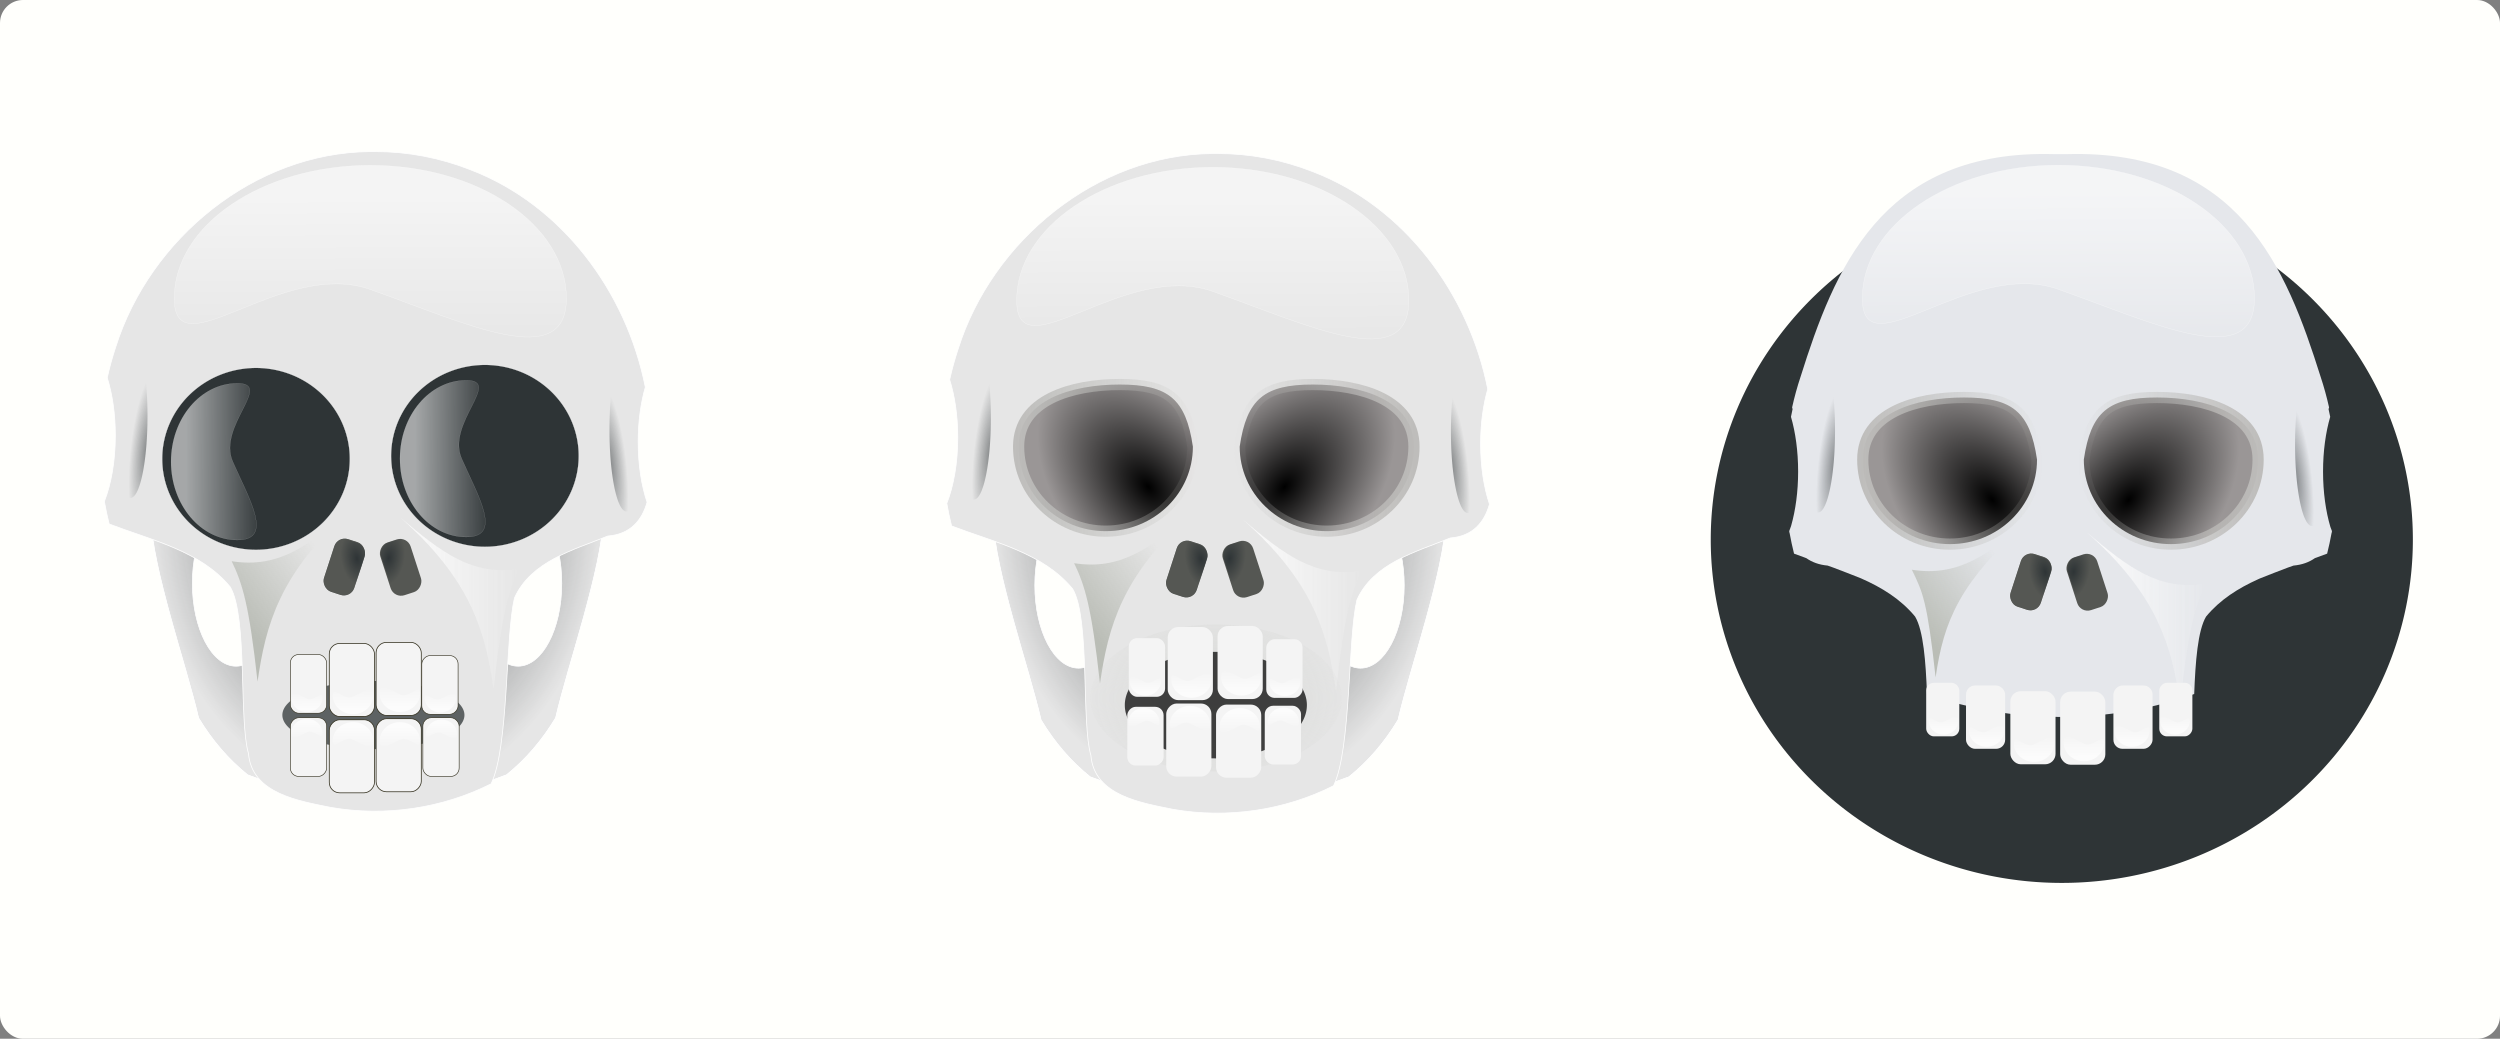 <?xml version="1.0" encoding="UTF-8" standalone="no"?>
<!-- Created with Inkscape (http://www.inkscape.org/) -->
<svg
   xmlns:dc="http://purl.org/dc/elements/1.1/"
   xmlns:cc="http://creativecommons.org/ns#"
   xmlns:rdf="http://www.w3.org/1999/02/22-rdf-syntax-ns#"
   xmlns:svg="http://www.w3.org/2000/svg"
   xmlns="http://www.w3.org/2000/svg"
   xmlns:xlink="http://www.w3.org/1999/xlink"
   xmlns:sodipodi="http://sodipodi.sourceforge.net/DTD/sodipodi-0.dtd"
   xmlns:inkscape="http://www.inkscape.org/namespaces/inkscape"
   width="1006"
   height="418"
   id="svg5421"
   sodipodi:version="0.32"
   inkscape:version="0.46"
   sodipodi:docname="skull_20.svg"
   inkscape:output_extension="org.inkscape.output.svg.inkscape"
   version="1.0"
   inkscape:export-filename="/home/roger/mis-dibujos/open/skull_20.png"
   inkscape:export-xdpi="30.238096"
   inkscape:export-ydpi="30.238096">
  <rect width="100%" height="100%" fill="#808080" stroke="none"/>
  <defs
     id="defs5423">
    <linearGradient
       inkscape:collect="always"
       id="linearGradient8357">
      <stop
         style="stop-color:#d4d5d2;stop-opacity:1;"
         offset="0"
         id="stop8359" />
      <stop
         style="stop-color:#d4d5d2;stop-opacity:0;"
         offset="1"
         id="stop8361" />
    </linearGradient>
    <linearGradient
       inkscape:collect="always"
       id="linearGradient8232">
      <stop
         style="stop-color:#bdbcba;stop-opacity:1;"
         offset="0"
         id="stop8234" />
      <stop
         style="stop-color:#bdbcba;stop-opacity:0;"
         offset="1"
         id="stop8236" />
    </linearGradient>
    <linearGradient
       id="linearGradient8220">
      <stop
         style="stop-color:#000000;stop-opacity:1;"
         offset="0"
         id="stop8222" />
      <stop
         style="stop-color:#9a9696;stop-opacity:1;"
         offset="1"
         id="stop8224" />
    </linearGradient>
    <linearGradient
       inkscape:collect="always"
       id="linearGradient7166">
      <stop
         style="stop-color:#2e3436;stop-opacity:1;"
         offset="0"
         id="stop7168" />
      <stop
         style="stop-color:#2e3436;stop-opacity:0;"
         offset="1"
         id="stop7170" />
    </linearGradient>
    <linearGradient
       inkscape:collect="always"
       id="linearGradient7134">
      <stop
         style="stop-color:#2f3436;stop-opacity:1;"
         offset="0"
         id="stop7136" />
      <stop
         style="stop-color:#2f3436;stop-opacity:0;"
         offset="1"
         id="stop7138" />
    </linearGradient>
    <linearGradient
       inkscape:collect="always"
       id="linearGradient7118">
      <stop
         style="stop-color:#2f3436;stop-opacity:1;"
         offset="0"
         id="stop7120" />
      <stop
         style="stop-color:#2f3436;stop-opacity:0;"
         offset="1"
         id="stop7122" />
    </linearGradient>
    <linearGradient
       inkscape:collect="always"
       id="linearGradient6898">
      <stop
         style="stop-color:#fcfcfc;stop-opacity:1;"
         offset="0"
         id="stop6900" />
      <stop
         style="stop-color:#fcfcfc;stop-opacity:0;"
         offset="1"
         id="stop6902" />
    </linearGradient>
    <linearGradient
       inkscape:collect="always"
       id="linearGradient6886">
      <stop
         style="stop-color:#babdb6;stop-opacity:1;"
         offset="0"
         id="stop6888" />
      <stop
         style="stop-color:#babdb6;stop-opacity:0;"
         offset="1"
         id="stop6890" />
    </linearGradient>
    <linearGradient
       inkscape:collect="always"
       id="linearGradient6247">
      <stop
         style="stop-color:#ffffff;stop-opacity:1;"
         offset="0"
         id="stop6249" />
      <stop
         style="stop-color:#ffffff;stop-opacity:0;"
         offset="1"
         id="stop6251" />
    </linearGradient>
    <inkscape:perspective
       sodipodi:type="inkscape:persp3d"
       inkscape:vp_x="0 : 526.18109 : 1"
       inkscape:vp_y="0 : 1000 : 0"
       inkscape:vp_z="744.09448 : 526.18109 : 1"
       inkscape:persp3d-origin="372.04724 : 350.78739 : 1"
       id="perspective5429" />
    <inkscape:perspective
       id="perspective5727"
       inkscape:persp3d-origin="372.04724 : 350.78739 : 1"
       inkscape:vp_z="744.09448 : 526.18109 : 1"
       inkscape:vp_y="0 : 1000 : 0"
       inkscape:vp_x="0 : 526.18109 : 1"
       sodipodi:type="inkscape:persp3d" />
    <inkscape:perspective
       id="perspective6315"
       inkscape:persp3d-origin="372.04724 : 350.78739 : 1"
       inkscape:vp_z="744.09448 : 526.18109 : 1"
       inkscape:vp_y="0 : 1000 : 0"
       inkscape:vp_x="0 : 526.18109 : 1"
       sodipodi:type="inkscape:persp3d" />
    <radialGradient
       inkscape:collect="always"
       xlink:href="#linearGradient7118"
       id="radialGradient9846"
       gradientUnits="userSpaceOnUse"
       gradientTransform="matrix(1,0,0,1.234,0,-148.589)"
       cx="1798.763"
       cy="636.084"
       fx="1798.763"
       fy="636.084"
       r="150.899" />
    <radialGradient
       inkscape:collect="always"
       xlink:href="#linearGradient8220"
       id="radialGradient9848"
       gradientUnits="userSpaceOnUse"
       gradientTransform="matrix(0.132,-0.109,0.173,0.21,390.483,200.672)"
       cx="403.328"
       cy="520.337"
       fx="403.328"
       fy="520.337"
       r="204.536" />
    <linearGradient
       inkscape:collect="always"
       xlink:href="#linearGradient8232"
       id="linearGradient9850"
       gradientUnits="userSpaceOnUse"
       gradientTransform="matrix(0.172,0,0,0.123,460.05,196.677)"
       x1="110.236"
       y1="430.934"
       x2="549.764"
       y2="430.934" />
    <linearGradient
       inkscape:collect="always"
       xlink:href="#linearGradient6247"
       id="linearGradient9852"
       gradientUnits="userSpaceOnUse"
       gradientTransform="matrix(0.386,0,0,-0.194,432.302,274.714)"
       x1="314.354"
       y1="647.108"
       x2="316.283"
       y2="316.485" />
    <linearGradient
       inkscape:collect="always"
       xlink:href="#linearGradient6886"
       id="linearGradient9854"
       gradientUnits="userSpaceOnUse"
       gradientTransform="matrix(0.606,0,0,0.606,-267.9,-47.716)"
       x1="1284.619"
       y1="612.874"
       x2="1339.14"
       y2="569.874" />
    <linearGradient
       inkscape:collect="always"
       xlink:href="#linearGradient6898"
       id="linearGradient9856"
       gradientUnits="userSpaceOnUse"
       gradientTransform="matrix(0.606,0,0,0.606,-266.082,-44.383)"
       x1="1382.704"
       y1="590.862"
       x2="1461.784"
       y2="590.862" />
    <radialGradient
       inkscape:collect="always"
       xlink:href="#linearGradient7134"
       id="radialGradient9858"
       gradientUnits="userSpaceOnUse"
       gradientTransform="matrix(0.994,-0.108,0.504,4.626,-236.359,-1586.859)"
       cx="1513.302"
       cy="486.894"
       fx="1513.302"
       fy="486.894"
       r="9.546" />
    <radialGradient
       inkscape:collect="always"
       xlink:href="#linearGradient7134"
       id="radialGradient9860"
       gradientUnits="userSpaceOnUse"
       gradientTransform="matrix(0.994,-0.108,0.504,4.626,-236.359,-1586.859)"
       cx="1513.302"
       cy="486.894"
       fx="1513.302"
       fy="486.894"
       r="9.546" />
    <radialGradient
       inkscape:collect="always"
       xlink:href="#linearGradient7166"
       id="radialGradient9862"
       gradientUnits="userSpaceOnUse"
       gradientTransform="matrix(0.533,-0.289,0.498,0.92,-223.304,420.508)"
       cx="1466.425"
       cy="122.203"
       fx="1466.425"
       fy="122.203"
       r="10.597" />
    <radialGradient
       inkscape:collect="always"
       xlink:href="#linearGradient7166"
       id="radialGradient9864"
       gradientUnits="userSpaceOnUse"
       gradientTransform="matrix(0.533,-0.289,0.498,0.92,-1290.1,766.901)"
       cx="1466.425"
       cy="122.203"
       fx="1466.425"
       fy="122.203"
       r="10.597" />
    <radialGradient
       inkscape:collect="always"
       xlink:href="#linearGradient8357"
       id="radialGradient9866"
       gradientUnits="userSpaceOnUse"
       gradientTransform="matrix(1.161,3.2304821e-7,-4.8467127e-7,0.455,-220.881,372.38)"
       cx="1371.787"
       cy="683.252"
       fx="1371.787"
       fy="683.252"
       r="75.66" />
    <linearGradient
       inkscape:collect="always"
       xlink:href="#linearGradient6247"
       id="linearGradient9868"
       gradientUnits="userSpaceOnUse"
       gradientTransform="matrix(6.5903163e-2,0,0,4.532279e-2,1330.413,783.386)"
       x1="314.354"
       y1="647.108"
       x2="316.283"
       y2="316.485" />
    <linearGradient
       inkscape:collect="always"
       xlink:href="#linearGradient6247"
       id="linearGradient9870"
       gradientUnits="userSpaceOnUse"
       gradientTransform="matrix(6.5903163e-2,0,0,4.532279e-2,1360.663,782.636)"
       x1="314.354"
       y1="647.108"
       x2="316.283"
       y2="316.485" />
    <linearGradient
       inkscape:collect="always"
       xlink:href="#linearGradient6247"
       id="linearGradient9872"
       gradientUnits="userSpaceOnUse"
       gradientTransform="matrix(5.0676672e-2,0,0,3.4851259e-2,1395.563,779.55)"
       x1="314.354"
       y1="647.108"
       x2="316.283"
       y2="316.485" />
    <linearGradient
       inkscape:collect="always"
       xlink:href="#linearGradient6247"
       id="linearGradient9874"
       gradientUnits="userSpaceOnUse"
       gradientTransform="matrix(-5.0676672e-2,0,0,3.4851259e-2,1413.265,631.05)"
       x1="314.354"
       y1="647.108"
       x2="316.283"
       y2="316.485" />
    <linearGradient
       inkscape:collect="always"
       xlink:href="#linearGradient6247"
       id="linearGradient9876"
       gradientUnits="userSpaceOnUse"
       gradientTransform="matrix(6.5903163e-2,0,0,4.532279e-2,1330.413,783.386)"
       x1="314.354"
       y1="647.108"
       x2="316.283"
       y2="316.485" />
    <linearGradient
       inkscape:collect="always"
       xlink:href="#linearGradient6247"
       id="linearGradient9878"
       gradientUnits="userSpaceOnUse"
       gradientTransform="matrix(6.5903163e-2,0,0,4.532279e-2,1360.663,782.636)"
       x1="314.354"
       y1="647.108"
       x2="316.283"
       y2="316.485" />
    <linearGradient
       inkscape:collect="always"
       xlink:href="#linearGradient6247"
       id="linearGradient9880"
       gradientUnits="userSpaceOnUse"
       gradientTransform="matrix(5.0676672e-2,0,0,3.4851259e-2,1395.563,779.55)"
       x1="314.354"
       y1="647.108"
       x2="316.283"
       y2="316.485" />
    <linearGradient
       inkscape:collect="always"
       xlink:href="#linearGradient6247"
       id="linearGradient9882"
       gradientUnits="userSpaceOnUse"
       gradientTransform="matrix(-5.0676672e-2,0,0,3.4851259e-2,1413.265,631.05)"
       x1="314.354"
       y1="647.108"
       x2="316.283"
       y2="316.485" />
    <radialGradient
       inkscape:collect="always"
       xlink:href="#linearGradient8220"
       id="radialGradient9884"
       gradientUnits="userSpaceOnUse"
       gradientTransform="matrix(-0.132,-0.109,-0.173,0.21,731.855,200.672)"
       cx="403.328"
       cy="520.337"
       fx="403.328"
       fy="520.337"
       r="204.536" />
    <linearGradient
       inkscape:collect="always"
       xlink:href="#linearGradient8232"
       id="linearGradient9886"
       gradientUnits="userSpaceOnUse"
       gradientTransform="matrix(-0.172,0,0,0.123,662.289,196.677)"
       x1="110.236"
       y1="430.934"
       x2="549.764"
       y2="430.934" />
    <radialGradient
       inkscape:collect="always"
       xlink:href="#linearGradient8220"
       id="radialGradient9994"
       gradientUnits="userSpaceOnUse"
       gradientTransform="matrix(0.132,-0.109,0.173,0.21,635.419,201.884)"
       cx="403.328"
       cy="520.337"
       fx="403.328"
       fy="520.337"
       r="204.536" />
    <linearGradient
       inkscape:collect="always"
       xlink:href="#linearGradient8232"
       id="linearGradient9996"
       gradientUnits="userSpaceOnUse"
       gradientTransform="matrix(0.172,0,0,0.123,704.985,197.889)"
       x1="110.236"
       y1="430.934"
       x2="549.764"
       y2="430.934" />
    <linearGradient
       inkscape:collect="always"
       xlink:href="#linearGradient6247"
       id="linearGradient9998"
       gradientUnits="userSpaceOnUse"
       gradientTransform="matrix(0.386,0,0,-0.194,677.844,269.866)"
       x1="314.354"
       y1="647.108"
       x2="316.283"
       y2="316.485" />
    <linearGradient
       inkscape:collect="always"
       xlink:href="#linearGradient6886"
       id="linearGradient10000"
       gradientUnits="userSpaceOnUse"
       gradientTransform="matrix(0.606,0,0,0.606,-25.535,-49.075)"
       x1="1284.619"
       y1="612.874"
       x2="1339.14"
       y2="569.874" />
    <linearGradient
       inkscape:collect="always"
       xlink:href="#linearGradient6898"
       id="linearGradient10002"
       gradientUnits="userSpaceOnUse"
       gradientTransform="matrix(0.606,0,0,0.606,-21.146,-43.171)"
       x1="1382.704"
       y1="590.862"
       x2="1461.784"
       y2="590.862" />
    <radialGradient
       inkscape:collect="always"
       xlink:href="#linearGradient7134"
       id="radialGradient10004"
       gradientUnits="userSpaceOnUse"
       gradientTransform="matrix(0.994,-0.108,0.504,4.626,-236.359,-1586.859)"
       cx="1513.302"
       cy="486.894"
       fx="1513.302"
       fy="486.894"
       r="9.546" />
    <radialGradient
       inkscape:collect="always"
       xlink:href="#linearGradient7134"
       id="radialGradient10006"
       gradientUnits="userSpaceOnUse"
       gradientTransform="matrix(0.994,-0.108,0.504,4.626,-236.359,-1586.859)"
       cx="1513.302"
       cy="486.894"
       fx="1513.302"
       fy="486.894"
       r="9.546" />
    <radialGradient
       inkscape:collect="always"
       xlink:href="#linearGradient7166"
       id="radialGradient10008"
       gradientUnits="userSpaceOnUse"
       gradientTransform="matrix(0.533,-0.289,0.498,0.92,10.013,345.954)"
       cx="1466.425"
       cy="122.203"
       fx="1466.425"
       fy="122.203"
       r="10.597" />
    <radialGradient
       inkscape:collect="always"
       xlink:href="#linearGradient7166"
       id="radialGradient10010"
       gradientUnits="userSpaceOnUse"
       gradientTransform="matrix(0.533,-0.289,0.498,0.92,-1522.667,843.76)"
       cx="1466.425"
       cy="122.203"
       fx="1466.425"
       fy="122.203"
       r="10.597" />
    <linearGradient
       inkscape:collect="always"
       xlink:href="#linearGradient6247"
       id="linearGradient10012"
       gradientUnits="userSpaceOnUse"
       gradientTransform="matrix(6.5903163e-2,0,0,4.532279e-2,1330.413,783.386)"
       x1="314.354"
       y1="647.108"
       x2="316.283"
       y2="316.485" />
    <linearGradient
       inkscape:collect="always"
       xlink:href="#linearGradient6247"
       id="linearGradient10014"
       gradientUnits="userSpaceOnUse"
       gradientTransform="matrix(6.5903163e-2,0,0,4.532279e-2,1360.663,782.636)"
       x1="314.354"
       y1="647.108"
       x2="316.283"
       y2="316.485" />
    <radialGradient
       inkscape:collect="always"
       xlink:href="#linearGradient8220"
       id="radialGradient10016"
       gradientUnits="userSpaceOnUse"
       gradientTransform="matrix(-0.132,-0.109,-0.173,0.21,976.791,201.884)"
       cx="403.328"
       cy="520.337"
       fx="403.328"
       fy="520.337"
       r="204.536" />
    <linearGradient
       inkscape:collect="always"
       xlink:href="#linearGradient8232"
       id="linearGradient10018"
       gradientUnits="userSpaceOnUse"
       gradientTransform="matrix(-0.172,0,0,0.123,907.225,197.889)"
       x1="110.236"
       y1="430.934"
       x2="549.764"
       y2="430.934" />
    <linearGradient
       inkscape:collect="always"
       xlink:href="#linearGradient6247"
       id="linearGradient10020"
       gradientUnits="userSpaceOnUse"
       gradientTransform="matrix(6.5903163e-2,0,0,4.532279e-2,1330.413,783.386)"
       x1="314.354"
       y1="647.108"
       x2="316.283"
       y2="316.485" />
    <linearGradient
       inkscape:collect="always"
       xlink:href="#linearGradient6247"
       id="linearGradient10022"
       gradientUnits="userSpaceOnUse"
       gradientTransform="matrix(6.5903163e-2,0,0,4.532279e-2,1330.413,783.386)"
       x1="314.354"
       y1="647.108"
       x2="316.283"
       y2="316.485" />
    <linearGradient
       inkscape:collect="always"
       xlink:href="#linearGradient6247"
       id="linearGradient10024"
       gradientUnits="userSpaceOnUse"
       gradientTransform="matrix(6.5903163e-2,0,0,4.532279e-2,1330.413,783.386)"
       x1="314.354"
       y1="647.108"
       x2="316.283"
       y2="316.485" />
    <linearGradient
       inkscape:collect="always"
       xlink:href="#linearGradient6247"
       id="linearGradient10026"
       gradientUnits="userSpaceOnUse"
       gradientTransform="matrix(6.5903163e-2,0,0,4.532279e-2,1330.413,783.386)"
       x1="314.354"
       y1="647.108"
       x2="316.283"
       y2="316.485" />
    <radialGradient
       inkscape:collect="always"
       xlink:href="#linearGradient7118"
       id="radialGradient10282"
       gradientUnits="userSpaceOnUse"
       gradientTransform="matrix(1,0,0,1.234,0,-148.589)"
       cx="1798.763"
       cy="636.084"
       fx="1798.763"
       fy="636.084"
       r="150.899" />
    <linearGradient
       inkscape:collect="always"
       xlink:href="#linearGradient6247"
       id="linearGradient10284"
       gradientUnits="userSpaceOnUse"
       gradientTransform="matrix(0,0.255,-0.159,0,1346.088,418.238)"
       x1="314.354"
       y1="647.108"
       x2="316.283"
       y2="316.485" />
    <linearGradient
       inkscape:collect="always"
       xlink:href="#linearGradient6247"
       id="linearGradient10286"
       gradientUnits="userSpaceOnUse"
       gradientTransform="matrix(0,0.255,-0.159,0,1498.088,416.238)"
       x1="314.354"
       y1="647.108"
       x2="316.283"
       y2="316.485" />
    <linearGradient
       inkscape:collect="always"
       xlink:href="#linearGradient6247"
       id="linearGradient10288"
       gradientUnits="userSpaceOnUse"
       gradientTransform="matrix(0.637,0,0,-0.321,1155.457,532.067)"
       x1="314.354"
       y1="647.108"
       x2="316.283"
       y2="316.485" />
    <linearGradient
       inkscape:collect="always"
       xlink:href="#linearGradient6886"
       id="linearGradient10290"
       gradientUnits="userSpaceOnUse"
       x1="1284.619"
       y1="612.874"
       x2="1339.14"
       y2="569.874" />
    <linearGradient
       inkscape:collect="always"
       xlink:href="#linearGradient6898"
       id="linearGradient10292"
       gradientUnits="userSpaceOnUse"
       gradientTransform="translate(3,5.5)"
       x1="1382.704"
       y1="590.862"
       x2="1461.784"
       y2="590.862" />
    <linearGradient
       inkscape:collect="always"
       xlink:href="#linearGradient6247"
       id="linearGradient10294"
       gradientUnits="userSpaceOnUse"
       gradientTransform="matrix(6.5903163e-2,0,0,4.532279e-2,1330.413,783.386)"
       x1="314.354"
       y1="647.108"
       x2="316.283"
       y2="316.485" />
    <linearGradient
       inkscape:collect="always"
       xlink:href="#linearGradient6247"
       id="linearGradient10296"
       gradientUnits="userSpaceOnUse"
       gradientTransform="matrix(6.5903163e-2,0,0,4.532279e-2,1360.663,782.636)"
       x1="314.354"
       y1="647.108"
       x2="316.283"
       y2="316.485" />
    <linearGradient
       inkscape:collect="always"
       xlink:href="#linearGradient6247"
       id="linearGradient10298"
       gradientUnits="userSpaceOnUse"
       gradientTransform="matrix(5.0676672e-2,0,0,3.4851259e-2,1395.563,779.55)"
       x1="314.354"
       y1="647.108"
       x2="316.283"
       y2="316.485" />
    <linearGradient
       inkscape:collect="always"
       xlink:href="#linearGradient6247"
       id="linearGradient10300"
       gradientUnits="userSpaceOnUse"
       gradientTransform="matrix(-5.0676672e-2,0,0,3.4851259e-2,1338.265,780.05)"
       x1="314.354"
       y1="647.108"
       x2="316.283"
       y2="316.485" />
    <linearGradient
       inkscape:collect="always"
       xlink:href="#linearGradient6247"
       id="linearGradient10302"
       gradientUnits="userSpaceOnUse"
       gradientTransform="matrix(6.5903163e-2,0,0,4.532279e-2,1330.413,783.386)"
       x1="314.354"
       y1="647.108"
       x2="316.283"
       y2="316.485" />
    <linearGradient
       inkscape:collect="always"
       xlink:href="#linearGradient6247"
       id="linearGradient10304"
       gradientUnits="userSpaceOnUse"
       gradientTransform="matrix(6.5903163e-2,0,0,4.532279e-2,1360.663,782.636)"
       x1="314.354"
       y1="647.108"
       x2="316.283"
       y2="316.485" />
    <linearGradient
       inkscape:collect="always"
       xlink:href="#linearGradient6247"
       id="linearGradient10306"
       gradientUnits="userSpaceOnUse"
       gradientTransform="matrix(5.0676672e-2,0,0,3.4851259e-2,1395.563,779.55)"
       x1="314.354"
       y1="647.108"
       x2="316.283"
       y2="316.485" />
    <linearGradient
       inkscape:collect="always"
       xlink:href="#linearGradient6247"
       id="linearGradient10308"
       gradientUnits="userSpaceOnUse"
       gradientTransform="matrix(-5.0676672e-2,0,0,3.4851259e-2,1338.265,780.05)"
       x1="314.354"
       y1="647.108"
       x2="316.283"
       y2="316.485" />
    <radialGradient
       inkscape:collect="always"
       xlink:href="#linearGradient7134"
       id="radialGradient10310"
       gradientUnits="userSpaceOnUse"
       gradientTransform="matrix(0.994,-0.108,0.504,4.626,-236.359,-1586.859)"
       cx="1513.302"
       cy="486.894"
       fx="1513.302"
       fy="486.894"
       r="9.546" />
    <radialGradient
       inkscape:collect="always"
       xlink:href="#linearGradient7134"
       id="radialGradient10312"
       gradientUnits="userSpaceOnUse"
       gradientTransform="matrix(0.994,-0.108,0.504,4.626,-236.359,-1586.859)"
       cx="1513.302"
       cy="486.894"
       fx="1513.302"
       fy="486.894"
       r="9.546" />
    <radialGradient
       inkscape:collect="always"
       xlink:href="#linearGradient7166"
       id="radialGradient10314"
       gradientUnits="userSpaceOnUse"
       gradientTransform="matrix(0.879,-0.476,0.822,1.518,76.282,632.154)"
       cx="1466.425"
       cy="122.203"
       fx="1466.425"
       fy="122.203"
       r="10.597" />
    <radialGradient
       inkscape:collect="always"
       xlink:href="#linearGradient7166"
       id="radialGradient10316"
       gradientUnits="userSpaceOnUse"
       gradientTransform="matrix(0.879,-0.476,0.822,1.518,-2524.99,1477.05)"
       cx="1466.425"
       cy="122.203"
       fx="1466.425"
       fy="122.203"
       r="10.597" />
  </defs>
  <sodipodi:namedview
     id="base"
     pagecolor="#ffffff"
     bordercolor="#666666"
     borderopacity="1.0"
     inkscape:pageopacity="0.0"
     inkscape:pageshadow="2"
     inkscape:zoom="0.5"
     inkscape:cx="382.78598"
     inkscape:cy="448.60054"
     inkscape:document-units="px"
     inkscape:current-layer="layer1"
     showgrid="false"
     showguides="true"
     inkscape:guide-bbox="true"
     inkscape:window-width="1272"
     inkscape:window-height="944"
     inkscape:window-x="0"
     inkscape:window-y="0" />
  <g
     inkscape:label="Capa 1"
     inkscape:groupmode="layer"
     id="layer1"
     transform="translate(-36,-78.094)">
    <rect
       style="opacity:1;fill:#fffffc;fill-opacity:1;stroke:none;stroke-width:8;stroke-linejoin:bevel;stroke-miterlimit:4;stroke-dasharray:none;stroke-dashoffset:0;stroke-opacity:1"
       id="rect10431"
       width="1006"
       height="418"
       x="36"
       y="78.094"
       ry="9.245"
       inkscape:export-filename="/home/roger/mis-dibujos/open/skull_20.png"
       inkscape:export-xdpi="35.78529"
       inkscape:export-ydpi="35.78529" />
    <g
       id="g7791"
       transform="matrix(1,0,0,-1,-357.172,1400.845)" />
    <g
       id="g7495"
       transform="matrix(0.606,0,0,0.606,-642.635,-40.504)">
      <g
         transform="translate(-428.507,-96.167)"
         id="g7126">
        <path
           style="fill:#e6e6e6;fill-opacity:1;stroke:#ffffff;stroke-width:0.454;stroke-linejoin:bevel;stroke-miterlimit:4;stroke-dasharray:none;stroke-dashoffset:0;stroke-opacity:1"
           d="M 1798.747,450.162 C 1776.163,471.471 1750.844,518.993 1717.31,553.694 C 1711.873,561.996 1704.429,567.834 1696.341,572.537 C 1684.216,581.731 1671.097,588.727 1656.779,592.131 C 1654.538,594.702 1652.811,597.834 1651.497,601.319 C 1649.652,612.03 1648.531,622.92 1648.091,633.85 C 1649.927,671.369 1671.722,732.235 1680.216,768.662 C 1689.066,783.332 1699.804,795.974 1712.81,806.444 C 1722.748,810.068 1734.336,814.268 1749.747,822.006 C 1764.447,816.992 1780.413,814.225 1797.122,814.225 C 1797.662,814.225 1798.209,814.219 1798.747,814.225 C 1799.291,814.219 1799.828,814.225 1800.372,814.225 C 1817.082,814.225 1833.079,816.992 1847.779,822.006 C 1863.191,814.269 1874.778,810.068 1884.716,806.444 C 1897.738,795.959 1908.486,783.295 1917.341,768.6 C 1925.847,732.165 1947.6,671.346 1949.435,633.85 C 1948.995,622.909 1947.846,612.009 1945.997,601.287 C 1944.683,597.808 1942.958,594.666 1940.716,592.1 C 1926.412,588.693 1913.269,581.724 1901.154,572.537 C 1893.062,567.831 1885.591,562.004 1880.154,553.694 C 1846.621,518.986 1821.332,471.459 1798.747,450.162 z M 1714.372,620.225 C 1730.38,620.225 1743.372,644.865 1743.372,675.225 C 1743.372,704.475 1731.32,728.42 1716.122,730.131 C 1712.73,732.773 1709.015,734.225 1705.122,734.225 C 1689.114,734.225 1676.122,709.585 1676.122,679.225 C 1676.122,649.991 1688.187,626.085 1703.372,624.35 C 1706.766,621.706 1710.478,620.225 1714.372,620.225 z M 1883.122,620.225 C 1887.016,620.225 1890.729,621.706 1894.122,624.35 C 1909.32,626.062 1921.372,649.975 1921.372,679.225 C 1921.372,709.585 1908.38,734.225 1892.372,734.225 C 1888.48,734.225 1884.765,732.773 1881.372,730.131 C 1866.187,728.397 1854.122,704.459 1854.122,675.225 C 1854.122,644.865 1867.114,620.225 1883.122,620.225 z"
           id="path7044" />
        <path
           id="path7116"
           d="M 1798.747,450.162 C 1776.163,471.471 1750.844,518.993 1717.31,553.694 C 1711.873,561.996 1704.429,567.834 1696.341,572.537 C 1684.216,581.731 1671.097,588.727 1656.779,592.131 C 1654.538,594.702 1652.811,597.834 1651.497,601.319 C 1649.652,612.03 1648.531,622.92 1648.091,633.85 C 1649.927,671.369 1671.722,732.235 1680.216,768.662 C 1689.066,783.332 1699.804,795.974 1712.81,806.444 C 1722.748,810.068 1734.336,814.268 1749.747,822.006 C 1764.447,816.992 1780.413,814.225 1797.122,814.225 C 1797.662,814.225 1798.209,814.219 1798.747,814.225 C 1799.291,814.219 1799.828,814.225 1800.372,814.225 C 1817.082,814.225 1833.079,816.992 1847.779,822.006 C 1863.191,814.269 1874.778,810.068 1884.716,806.444 C 1897.738,795.959 1908.486,783.295 1917.341,768.6 C 1925.847,732.165 1947.6,671.346 1949.435,633.85 C 1948.995,622.909 1947.846,612.009 1945.997,601.287 C 1944.683,597.808 1942.958,594.666 1940.716,592.1 C 1926.412,588.693 1913.269,581.724 1901.154,572.537 C 1893.062,567.831 1885.591,562.004 1880.154,553.694 C 1846.621,518.986 1821.332,471.459 1798.747,450.162 z M 1714.372,620.225 C 1730.38,620.225 1743.372,644.865 1743.372,675.225 C 1743.372,704.475 1731.32,728.42 1716.122,730.131 C 1712.73,732.773 1709.015,734.225 1705.122,734.225 C 1689.114,734.225 1676.122,709.585 1676.122,679.225 C 1676.122,649.991 1688.187,626.085 1703.372,624.35 C 1706.766,621.706 1710.478,620.225 1714.372,620.225 z M 1883.122,620.225 C 1887.016,620.225 1890.729,621.706 1894.122,624.35 C 1909.32,626.062 1921.372,649.975 1921.372,679.225 C 1921.372,709.585 1908.38,734.225 1892.372,734.225 C 1888.48,734.225 1884.765,732.773 1881.372,730.131 C 1866.187,728.397 1854.122,704.459 1854.122,675.225 C 1854.122,644.865 1867.114,620.225 1883.122,620.225 z"
           style="fill:url(#radialGradient10282);fill-opacity:1;stroke:#ffffff;stroke-width:0.454;stroke-linejoin:bevel;stroke-miterlimit:4;stroke-dasharray:none;stroke-dashoffset:0;stroke-opacity:1" />
      </g>
      <path
         id="path6743"
         d="M 1365.344,296.375 C 1288.813,297.088 1219.418,354.06 1196.719,426.094 C 1194.469,432.809 1192.606,439.653 1191.062,446.562 C 1194.423,457.208 1196.438,470.488 1196.438,484.906 C 1196.438,501.873 1193.655,517.289 1189.156,528.656 C 1190.039,533.694 1191.088,538.697 1192.344,543.656 C 1220.338,554.413 1252.815,561.319 1272.75,585.469 C 1284.338,605.024 1278.477,674.966 1284.844,695.969 C 1287.002,722.818 1318.521,727.558 1339.656,731.875 C 1375.551,738.101 1413.425,732.601 1445.969,716.188 C 1457.754,691.979 1455.377,618.234 1461.5,592.75 C 1472.464,568.395 1500.732,560.86 1523.438,551.656 C 1538.635,550.49 1546.218,541.026 1549.531,529.188 C 1545.841,518.278 1543.625,504.342 1543.625,489.156 C 1543.625,475.633 1545.384,463.1 1548.375,452.812 C 1535.785,389.449 1493.183,331.652 1431.938,308.281 C 1411.945,300.452 1390.481,296.312 1369,296.375 C 1367.782,296.358 1366.558,296.364 1365.344,296.375 z"
         style="opacity:1;fill:#e6e6e6;fill-opacity:1;stroke:#ffffff;stroke-width:0.5;stroke-linejoin:bevel;stroke-miterlimit:4;stroke-dasharray:none;stroke-dashoffset:0;stroke-opacity:1" />
      <path
         transform="matrix(0.799,0,0,1,271.75,-12.728)"
         d="M 1447.447,683.252 A 75.66,22.627 0 1 1 1296.127,683.252 A 75.66,22.627 0 1 1 1447.447,683.252 z"
         sodipodi:ry="22.627417"
         sodipodi:rx="75.660423"
         sodipodi:cy="683.25244"
         sodipodi:cx="1371.7871"
         id="path7042"
         style="opacity:0.736;fill:#2e3436;fill-opacity:1;stroke:none;stroke-width:0.5;stroke-linejoin:bevel;stroke-miterlimit:4;stroke-dasharray:none;stroke-dashoffset:0;stroke-opacity:1"
         sodipodi:type="arc" />
      <path
         sodipodi:type="arc"
         style="opacity:1;fill:#2e3436;fill-opacity:1;stroke:#ffffff;stroke-width:0.5;stroke-linejoin:bevel;stroke-miterlimit:4;stroke-dasharray:none;stroke-dashoffset:0;stroke-opacity:1"
         id="path6737"
         sodipodi:cx="330"
         sodipodi:cy="430.93362"
         sodipodi:rx="204.28572"
         sodipodi:ry="275.71429"
         d="M 534.286,430.934 A 204.286,275.714 0 1 1 125.714,430.934 A 204.286,275.714 0 1 1 534.286,430.934 z"
         transform="matrix(0.305,0,0,0.219,1189.204,406.03)" />
      <path
         sodipodi:nodetypes="csssc"
         id="path6739"
         d="M 1277.397,554.28 C 1253.137,554.28 1233.447,530.977 1233.447,502.264 C 1233.447,473.551 1253.137,450.248 1277.397,450.248 C 1301.657,450.248 1264.08,478.795 1274.436,502.264 C 1285.822,528.067 1301.657,554.28 1277.397,554.28 z"
         style="opacity:0.57;fill:url(#linearGradient10284);fill-opacity:1;stroke:#ffffff;stroke-width:0.101;stroke-linejoin:bevel;stroke-miterlimit:4;stroke-dashoffset:0;stroke-opacity:1" />
      <path
         transform="matrix(0.305,0,0,0.219,1341.204,404.03)"
         d="M 534.286,430.934 A 204.286,275.714 0 1 1 125.714,430.934 A 204.286,275.714 0 1 1 534.286,430.934 z"
         sodipodi:ry="275.71429"
         sodipodi:rx="204.28572"
         sodipodi:cy="430.93362"
         sodipodi:cx="330"
         id="path6745"
         style="opacity:1;fill:#2e3436;fill-opacity:1;stroke:#ffffff;stroke-width:0.5;stroke-linejoin:bevel;stroke-miterlimit:4;stroke-dasharray:none;stroke-dashoffset:0;stroke-opacity:1"
         sodipodi:type="arc" />
      <path
         style="opacity:0.57;fill:url(#linearGradient10286);fill-opacity:1;stroke:#ffffff;stroke-width:0.101;stroke-linejoin:bevel;stroke-miterlimit:4;stroke-dashoffset:0;stroke-opacity:1"
         d="M 1429.397,552.28 C 1405.137,552.28 1385.447,528.977 1385.447,500.264 C 1385.447,471.551 1405.137,448.248 1429.397,448.248 C 1453.657,448.248 1416.08,476.795 1426.436,500.264 C 1437.822,526.067 1453.657,552.28 1429.397,552.28 z"
         id="path6747"
         sodipodi:nodetypes="csssc" />
      <path
         sodipodi:nodetypes="csssc"
         id="path6751"
         d="M 1495.969,393.892 C 1495.969,345.092 1437.641,305.487 1365.773,305.487 C 1293.905,305.487 1235.577,345.092 1235.577,393.892 C 1235.577,442.691 1307.031,367.106 1365.773,387.937 C 1430.357,410.84 1495.969,442.691 1495.969,393.892 z"
         style="opacity:0.57;fill:url(#linearGradient10288);fill-opacity:1;stroke:#ffffff;stroke-width:0.226;stroke-linejoin:bevel;stroke-miterlimit:4;stroke-dashoffset:0;stroke-opacity:1" />
      <rect
         transform="matrix(0.951,0.309,-0.309,0.951,0,0)"
         ry="7.272"
         y="109.134"
         x="1448.803"
         height="36.778"
         width="21.194"
         id="rect6757"
         style="opacity:1;fill:#2e3436;fill-opacity:1;stroke:#ffffff;stroke-width:0.312;stroke-linejoin:bevel;stroke-miterlimit:4;stroke-dasharray:none;stroke-dashoffset:0;stroke-opacity:1" />
      <rect
         style="opacity:1;fill:#555753;fill-opacity:1;stroke:none;stroke-width:0.312;stroke-linejoin:bevel;stroke-miterlimit:4;stroke-dasharray:none;stroke-dashoffset:0;stroke-opacity:1"
         id="rect6761"
         width="21.194"
         height="36.778"
         x="1448.803"
         y="109.134"
         ry="7.272"
         transform="matrix(0.951,0.309,-0.309,0.951,0,0)" />
      <path
         style="fill:url(#linearGradient10290);fill-opacity:1;fill-rule:evenodd;stroke:none;stroke-width:1px;stroke-linecap:butt;stroke-linejoin:miter;stroke-opacity:1"
         d="M 1352.784,534.362 C 1325.095,557.807 1304.978,573.341 1273.704,568.362 C 1280.855,583.208 1285.308,597.312 1290.883,648.362 C 1296.262,610.957 1305.274,576.313 1352.784,534.362 z"
         id="path6882"
         sodipodi:nodetypes="cccc" />
      <path
         sodipodi:nodetypes="cccc"
         id="path6894"
         d="M 1385.704,539.362 C 1413.392,562.807 1433.509,578.341 1464.784,573.362 C 1457.632,588.208 1453.18,602.312 1447.605,653.362 C 1442.226,615.957 1433.214,581.313 1385.704,539.362 z"
         style="fill:url(#linearGradient10292);fill-opacity:1;fill-rule:evenodd;stroke:none;stroke-width:1px;stroke-linecap:butt;stroke-linejoin:miter;stroke-opacity:1" />
      <g
         id="g6918"
         transform="translate(0.707,16.912)">
        <g
           transform="matrix(1,0,0,-1,1.414,1473.697)"
           id="g6968">
          <rect
             style="opacity:1;fill:#f4f4f4;fill-opacity:1;stroke:#2f2c1a;stroke-width:0.5;stroke-linejoin:bevel;stroke-miterlimit:4;stroke-dasharray:none;stroke-dashoffset:0;stroke-opacity:1"
             id="rect6920"
             width="30"
             height="48.541"
             x="1336.393"
             y="768.44"
             ry="6.925" />
          <path
             sodipodi:nodetypes="csssc"
             id="path6932"
             d="M 1365.624,802.917 C 1365.624,809.815 1359.593,815.413 1352.161,815.413 C 1344.73,815.413 1338.698,809.815 1338.698,802.917 C 1338.698,796.019 1346.087,806.703 1352.161,803.759 C 1358.84,800.521 1365.624,796.019 1365.624,802.917 z"
             style="opacity:0.736;fill:url(#linearGradient10294);fill-opacity:1;stroke:#ffffff;stroke-width:0.027;stroke-linejoin:bevel;stroke-miterlimit:4;stroke-dashoffset:0;stroke-opacity:1" />
        </g>
        <g
           transform="matrix(-1,0,0,-1,2767.092,1472.99)"
           id="g6964">
          <rect
             ry="6.925"
             y="768.44"
             x="-1398.193"
             height="48.541"
             width="30"
             id="rect6926"
             style="opacity:1;fill:#f4f4f4;fill-opacity:1;stroke:#2f2c1a;stroke-width:0.5;stroke-linejoin:bevel;stroke-miterlimit:4;stroke-dasharray:none;stroke-dashoffset:0;stroke-opacity:1"
             transform="scale(-1,1)" />
          <path
             style="opacity:0.736;fill:url(#linearGradient10296);fill-opacity:1;stroke:#ffffff;stroke-width:0.027;stroke-linejoin:bevel;stroke-miterlimit:4;stroke-dashoffset:0;stroke-opacity:1"
             d="M 1395.874,802.167 C 1395.874,809.065 1389.843,814.663 1382.411,814.663 C 1374.98,814.663 1368.948,809.065 1368.948,802.167 C 1368.948,795.269 1376.337,805.953 1382.411,803.009 C 1389.09,799.771 1395.874,795.269 1395.874,802.167 z"
             id="path6934"
             sodipodi:nodetypes="csssc" />
        </g>
        <g
           transform="matrix(1,0,0,-1,-1.8253766e-8,1460.757)"
           id="g6960">
          <rect
             style="opacity:1;fill:#f4f4f4;fill-opacity:1;stroke:#2f2c1a;stroke-width:0.402;stroke-linejoin:bevel;stroke-miterlimit:4;stroke-dasharray:none;stroke-dashoffset:0;stroke-opacity:1"
             id="rect6928"
             width="24.098"
             height="38.992"
             x="-1424.042"
             y="766.39"
             ry="5.563"
             transform="scale(-1,1)" />
          <path
             sodipodi:nodetypes="csssc"
             id="path6936"
             d="M 1422.639,794.569 C 1422.639,799.873 1418.001,804.178 1412.286,804.178 C 1406.572,804.178 1401.934,799.873 1401.934,794.569 C 1401.934,789.264 1407.615,797.48 1412.286,795.216 C 1417.422,792.726 1422.639,789.264 1422.639,794.569 z"
             style="opacity:0.736;fill:url(#linearGradient10298);fill-opacity:1;stroke:#ffffff;stroke-width:0.021;stroke-linejoin:bevel;stroke-miterlimit:4;stroke-dashoffset:0;stroke-opacity:1" />
        </g>
        <g
           transform="matrix(1,0,0,-1,1.414,1460.757)"
           id="g6972">
          <rect
             ry="5.563"
             y="766.39"
             x="1310.544"
             height="38.992"
             width="24.098"
             id="rect6922"
             style="opacity:1;fill:#f4f4f4;fill-opacity:1;stroke:#2f2c1a;stroke-width:0.402;stroke-linejoin:bevel;stroke-miterlimit:4;stroke-dasharray:none;stroke-dashoffset:0;stroke-opacity:1" />
          <path
             style="opacity:0.736;fill:url(#linearGradient10300);fill-opacity:1;stroke:#ffffff;stroke-width:0.021;stroke-linejoin:bevel;stroke-miterlimit:4;stroke-dashoffset:0;stroke-opacity:1"
             d="M 1311.189,795.069 C 1311.189,800.373 1315.827,804.678 1321.542,804.678 C 1327.256,804.678 1331.894,800.373 1331.894,795.069 C 1331.894,789.764 1326.213,797.98 1321.542,795.716 C 1316.406,793.226 1311.189,789.764 1311.189,795.069 z"
             id="path6940"
             sodipodi:nodetypes="csssc" />
        </g>
        <g
           transform="matrix(1,0,0,-1,2.121,1451.933)"
           id="g6976" />
      </g>
      <g
         transform="matrix(1,0,0,-1,6.349224e-8,1318.318)"
         id="g6992">
        <g
           id="g6994"
           transform="matrix(1,0,0,-1,2.121,1463.798)">
          <rect
             ry="6.925"
             y="768.44"
             x="1336.393"
             height="48.541"
             width="30"
             id="rect6996"
             style="opacity:1;fill:#f4f4f4;fill-opacity:1;stroke:#2f2c1a;stroke-width:0.5;stroke-linejoin:bevel;stroke-miterlimit:4;stroke-dasharray:none;stroke-dashoffset:0;stroke-opacity:1" />
          <path
             style="opacity:0.736;fill:url(#linearGradient10302);fill-opacity:1;stroke:#ffffff;stroke-width:0.027;stroke-linejoin:bevel;stroke-miterlimit:4;stroke-dashoffset:0;stroke-opacity:1"
             d="M 1365.624,802.917 C 1365.624,809.815 1359.593,815.413 1352.161,815.413 C 1344.73,815.413 1338.698,809.815 1338.698,802.917 C 1338.698,796.019 1346.087,806.703 1352.161,803.759 C 1358.84,800.521 1365.624,796.019 1365.624,802.917 z"
             id="path6998"
             sodipodi:nodetypes="csssc" />
        </g>
        <g
           id="g7000"
           transform="matrix(-1,0,0,-1,2767.8,1464.505)">
          <rect
             transform="scale(-1,1)"
             style="opacity:1;fill:#f4f4f4;fill-opacity:1;stroke:#2f2c1a;stroke-width:0.5;stroke-linejoin:bevel;stroke-miterlimit:4;stroke-dasharray:none;stroke-dashoffset:0;stroke-opacity:1"
             id="rect7002"
             width="30"
             height="48.541"
             x="-1398.193"
             y="768.44"
             ry="6.925" />
          <path
             sodipodi:nodetypes="csssc"
             id="path7004"
             d="M 1395.874,802.167 C 1395.874,809.065 1389.843,814.663 1382.411,814.663 C 1374.98,814.663 1368.948,809.065 1368.948,802.167 C 1368.948,795.269 1376.337,805.953 1382.411,803.009 C 1389.09,799.771 1395.874,795.269 1395.874,802.167 z"
             style="opacity:0.736;fill:url(#linearGradient10304);fill-opacity:1;stroke:#ffffff;stroke-width:0.027;stroke-linejoin:bevel;stroke-miterlimit:4;stroke-dashoffset:0;stroke-opacity:1" />
        </g>
        <g
           id="g7006"
           transform="matrix(1,0,0,-1,-1.8253766e-8,1453.686)">
          <rect
             transform="scale(-1,1)"
             ry="5.563"
             y="766.39"
             x="-1424.042"
             height="38.992"
             width="24.098"
             id="rect7008"
             style="opacity:1;fill:#f4f4f4;fill-opacity:1;stroke:#2f2c1a;stroke-width:0.402;stroke-linejoin:bevel;stroke-miterlimit:4;stroke-dasharray:none;stroke-dashoffset:0;stroke-opacity:1" />
          <path
             style="opacity:0.736;fill:url(#linearGradient10306);fill-opacity:1;stroke:#ffffff;stroke-width:0.021;stroke-linejoin:bevel;stroke-miterlimit:4;stroke-dashoffset:0;stroke-opacity:1"
             d="M 1422.639,794.569 C 1422.639,799.873 1418.001,804.178 1412.286,804.178 C 1406.572,804.178 1401.934,799.873 1401.934,794.569 C 1401.934,789.264 1407.615,797.48 1412.286,795.216 C 1417.422,792.726 1422.639,789.264 1422.639,794.569 z"
             id="path7010"
             sodipodi:nodetypes="csssc" />
        </g>
        <g
           id="g7018"
           transform="matrix(1,0,0,-1,2.121,1454.393)">
          <rect
             style="opacity:1;fill:#f4f4f4;fill-opacity:1;stroke:#2f2c1a;stroke-width:0.402;stroke-linejoin:bevel;stroke-miterlimit:4;stroke-dasharray:none;stroke-dashoffset:0;stroke-opacity:1"
             id="rect7020"
             width="24.098"
             height="38.992"
             x="1310.544"
             y="766.39"
             ry="5.563" />
          <path
             sodipodi:nodetypes="csssc"
             id="path7022"
             d="M 1311.189,795.069 C 1311.189,800.373 1315.827,804.678 1321.542,804.678 C 1327.256,804.678 1331.894,800.373 1331.894,795.069 C 1331.894,789.764 1326.213,797.98 1321.542,795.716 C 1316.406,793.226 1311.189,789.764 1311.189,795.069 z"
             style="opacity:0.736;fill:url(#linearGradient10308);fill-opacity:1;stroke:#ffffff;stroke-width:0.021;stroke-linejoin:bevel;stroke-miterlimit:4;stroke-dashoffset:0;stroke-opacity:1" />
        </g>
      </g>
      <path
         sodipodi:type="arc"
         style="opacity:0.532;fill:url(#radialGradient10310);fill-opacity:1;stroke:none;stroke-width:0.5;stroke-linejoin:bevel;stroke-miterlimit:4;stroke-dasharray:none;stroke-dashoffset:0;stroke-opacity:1"
         id="path7142"
         sodipodi:cx="1522.7544"
         sodipodi:cy="483.14124"
         sodipodi:rx="9.5459414"
         sodipodi:ry="45.961941"
         d="M 1532.3,483.141 A 9.546,45.962 0 1 1 1513.208,483.141 A 9.546,45.962 0 1 1 1532.3,483.141 z"
         transform="matrix(-1.177,0,0,1.177,2998.843,-96.439)" />
      <path
         transform="matrix(1.177,0,0,1.177,-256.487,-87.439)"
         d="M 1532.3,483.141 A 9.546,45.962 0 1 1 1513.208,483.141 A 9.546,45.962 0 1 1 1532.3,483.141 z"
         sodipodi:ry="45.961941"
         sodipodi:rx="9.5459414"
         sodipodi:cy="483.14124"
         sodipodi:cx="1522.7544"
         id="path7152"
         style="opacity:0.532;fill:url(#radialGradient10312);fill-opacity:1;stroke:none;stroke-width:0.5;stroke-linejoin:bevel;stroke-miterlimit:4;stroke-dasharray:none;stroke-dashoffset:0;stroke-opacity:1"
         sodipodi:type="arc" />
      <rect
         transform="matrix(0.951,0.309,-0.309,0.951,0,0)"
         ry="7.272"
         y="109.609"
         x="1448.957"
         height="36.778"
         width="21.194"
         id="rect7156"
         style="opacity:1;fill:url(#radialGradient10314);fill-opacity:1;stroke:none;stroke-width:0.312;stroke-linejoin:bevel;stroke-miterlimit:4;stroke-dasharray:none;stroke-dashoffset:0;stroke-opacity:1" />
      <rect
         transform="matrix(-0.951,0.309,0.309,0.951,0,0)"
         ry="7.272"
         y="954.35"
         x="-1151.84"
         height="36.778"
         width="21.194"
         id="rect7182"
         style="opacity:1;fill:#555753;fill-opacity:1;stroke:none;stroke-width:0.312;stroke-linejoin:bevel;stroke-miterlimit:4;stroke-dasharray:none;stroke-dashoffset:0;stroke-opacity:1" />
      <rect
         style="opacity:1;fill:url(#radialGradient10316);fill-opacity:1;stroke:none;stroke-width:0.312;stroke-linejoin:bevel;stroke-miterlimit:4;stroke-dasharray:none;stroke-dashoffset:0;stroke-opacity:1"
         id="rect7184"
         width="21.194"
         height="36.778"
         x="-1152.315"
         y="954.504"
         ry="7.272"
         transform="matrix(-0.951,0.309,0.309,0.951,0,0)" />
    </g>
    <g
       id="g9262"
       transform="translate(-35.735,8)">
      <g
         id="g8092"
         transform="matrix(0.606,0,0,0.606,-527.573,-105.993)">
        <path
           id="path8094"
           d="M 1798.747,450.162 C 1776.163,471.471 1750.844,518.993 1717.31,553.694 C 1711.873,561.996 1704.429,567.834 1696.341,572.537 C 1684.216,581.731 1671.097,588.727 1656.779,592.131 C 1654.538,594.702 1652.811,597.834 1651.497,601.319 C 1649.652,612.03 1648.531,622.92 1648.091,633.85 C 1649.927,671.369 1671.722,732.235 1680.216,768.662 C 1689.066,783.332 1699.804,795.974 1712.81,806.444 C 1722.748,810.068 1734.336,814.268 1749.747,822.006 C 1764.447,816.992 1780.413,814.225 1797.122,814.225 C 1797.662,814.225 1798.209,814.219 1798.747,814.225 C 1799.291,814.219 1799.828,814.225 1800.372,814.225 C 1817.082,814.225 1833.079,816.992 1847.779,822.006 C 1863.191,814.269 1874.778,810.068 1884.716,806.444 C 1897.738,795.959 1908.486,783.295 1917.341,768.6 C 1925.847,732.165 1947.6,671.346 1949.435,633.85 C 1948.995,622.909 1947.846,612.009 1945.997,601.287 C 1944.683,597.808 1942.958,594.666 1940.716,592.1 C 1926.412,588.693 1913.269,581.724 1901.154,572.537 C 1893.062,567.831 1885.591,562.004 1880.154,553.694 C 1846.621,518.986 1821.332,471.459 1798.747,450.162 z M 1714.372,620.225 C 1730.38,620.225 1743.372,644.865 1743.372,675.225 C 1743.372,704.475 1731.32,728.42 1716.122,730.131 C 1712.73,732.773 1709.015,734.225 1705.122,734.225 C 1689.114,734.225 1676.122,709.585 1676.122,679.225 C 1676.122,649.991 1688.187,626.085 1703.372,624.35 C 1706.766,621.706 1710.478,620.225 1714.372,620.225 z M 1883.122,620.225 C 1887.016,620.225 1890.729,621.706 1894.122,624.35 C 1909.32,626.062 1921.372,649.975 1921.372,679.225 C 1921.372,709.585 1908.38,734.225 1892.372,734.225 C 1888.48,734.225 1884.765,732.773 1881.372,730.131 C 1866.187,728.397 1854.122,704.459 1854.122,675.225 C 1854.122,644.865 1867.114,620.225 1883.122,620.225 z"
           style="fill:#e6e6e6;fill-opacity:1;stroke:#ffffff;stroke-width:0.454;stroke-linejoin:bevel;stroke-miterlimit:4;stroke-dasharray:none;stroke-dashoffset:0;stroke-opacity:1" />
        <path
           style="fill:url(#radialGradient9846);fill-opacity:1;stroke:#ffffff;stroke-width:0.454;stroke-linejoin:bevel;stroke-miterlimit:4;stroke-dasharray:none;stroke-dashoffset:0;stroke-opacity:1"
           d="M 1798.747,450.162 C 1776.163,471.471 1750.844,518.993 1717.31,553.694 C 1711.873,561.996 1704.429,567.834 1696.341,572.537 C 1684.216,581.731 1671.097,588.727 1656.779,592.131 C 1654.538,594.702 1652.811,597.834 1651.497,601.319 C 1649.652,612.03 1648.531,622.92 1648.091,633.85 C 1649.927,671.369 1671.722,732.235 1680.216,768.662 C 1689.066,783.332 1699.804,795.974 1712.81,806.444 C 1722.748,810.068 1734.336,814.268 1749.747,822.006 C 1764.447,816.992 1780.413,814.225 1797.122,814.225 C 1797.662,814.225 1798.209,814.219 1798.747,814.225 C 1799.291,814.219 1799.828,814.225 1800.372,814.225 C 1817.082,814.225 1833.079,816.992 1847.779,822.006 C 1863.191,814.269 1874.778,810.068 1884.716,806.444 C 1897.738,795.959 1908.486,783.295 1917.341,768.6 C 1925.847,732.165 1947.6,671.346 1949.435,633.85 C 1948.995,622.909 1947.846,612.009 1945.997,601.287 C 1944.683,597.808 1942.958,594.666 1940.716,592.1 C 1926.412,588.693 1913.269,581.724 1901.154,572.537 C 1893.062,567.831 1885.591,562.004 1880.154,553.694 C 1846.621,518.986 1821.332,471.459 1798.747,450.162 z M 1714.372,620.225 C 1730.38,620.225 1743.372,644.865 1743.372,675.225 C 1743.372,704.475 1731.32,728.42 1716.122,730.131 C 1712.73,732.773 1709.015,734.225 1705.122,734.225 C 1689.114,734.225 1676.122,709.585 1676.122,679.225 C 1676.122,649.991 1688.187,626.085 1703.372,624.35 C 1706.766,621.706 1710.478,620.225 1714.372,620.225 z M 1883.122,620.225 C 1887.016,620.225 1890.729,621.706 1894.122,624.35 C 1909.32,626.062 1921.372,649.975 1921.372,679.225 C 1921.372,709.585 1908.38,734.225 1892.372,734.225 C 1888.48,734.225 1884.765,732.773 1881.372,730.131 C 1866.187,728.397 1854.122,704.459 1854.122,675.225 C 1854.122,644.865 1867.114,620.225 1883.122,620.225 z"
           id="path8096" />
      </g>
      <path
         style="fill:#e6e6e6;fill-opacity:1;stroke:#ffffff;stroke-width:0.303;stroke-linejoin:bevel;stroke-miterlimit:4;stroke-dasharray:none;stroke-dashoffset:0;stroke-opacity:1"
         d="M 559.493,131.886 C 513.116,132.318 471.062,166.842 457.307,210.495 C 455.943,214.564 454.814,218.712 453.879,222.899 C 455.915,229.35 457.136,237.398 457.136,246.135 C 457.136,256.417 455.45,265.758 452.724,272.647 C 453.258,275.7 453.895,278.732 454.655,281.737 C 471.62,288.256 491.301,292.441 503.381,307.075 C 510.404,318.926 506.851,361.31 510.71,374.038 C 512.018,390.308 531.118,393.181 543.926,395.797 C 565.678,399.57 588.629,396.237 608.351,386.29 C 615.493,371.62 614.052,326.931 617.763,311.488 C 624.407,296.729 641.538,292.163 655.297,286.585 C 664.506,285.878 669.102,280.143 671.109,272.969 C 668.873,266.358 667.53,257.913 667.53,248.71 C 667.53,240.515 668.596,232.921 670.409,226.686 C 662.779,188.288 636.963,153.263 599.848,139.101 C 587.733,134.356 574.726,131.848 561.708,131.886 C 560.97,131.875 560.229,131.879 559.493,131.886 z"
         id="path8098" />
      <path
         sodipodi:nodetypes="csssc"
         id="path8102"
         d="M 551.754,249.828 C 551.754,268.6 536.046,283.834 516.691,283.834 C 497.336,283.834 481.627,268.6 481.627,249.828 C 481.627,231.057 502.966,224.83 522.321,224.83 C 541.676,224.83 548.939,230.494 551.754,249.828 z"
         style="fill:url(#radialGradient9848);fill-opacity:1;stroke:url(#linearGradient9850);stroke-width:4.504;stroke-linejoin:bevel;stroke-miterlimit:4;stroke-dashoffset:0;stroke-opacity:1" />
      <path
         style="opacity:0.57;fill:url(#linearGradient9852);fill-opacity:1;stroke:#ffffff;stroke-width:0.137;stroke-linejoin:bevel;stroke-miterlimit:4;stroke-dashoffset:0;stroke-opacity:1"
         d="M 638.651,190.98 C 638.651,161.408 603.304,137.407 559.753,137.407 C 516.201,137.407 480.855,161.408 480.855,190.98 C 480.855,220.553 524.155,174.748 559.753,187.372 C 598.891,201.251 638.651,220.553 638.651,190.98 z"
         id="path8110"
         sodipodi:nodetypes="csssc" />
      <rect
         style="fill:#2e3436;fill-opacity:1;stroke:#ffffff;stroke-width:0.189;stroke-linejoin:bevel;stroke-miterlimit:4;stroke-dasharray:none;stroke-dashoffset:0;stroke-opacity:1"
         id="rect8112"
         width="12.844"
         height="22.287"
         x="608.438"
         y="103.56"
         ry="4.407"
         transform="matrix(0.951,0.309,-0.309,0.951,0,0)" />
      <rect
         transform="matrix(0.951,0.309,-0.309,0.951,0,0)"
         ry="4.407"
         y="103.56"
         x="608.438"
         height="22.287"
         width="12.844"
         id="rect8114"
         style="fill:#555753;fill-opacity:1;stroke:none;stroke-width:0.312;stroke-linejoin:bevel;stroke-miterlimit:4;stroke-dasharray:none;stroke-dashoffset:0;stroke-opacity:1" />
      <path
         sodipodi:nodetypes="cccc"
         id="path8116"
         d="M 551.882,276.105 C 535.102,290.312 522.912,299.726 503.959,296.709 C 508.293,305.705 510.991,314.252 514.37,345.188 C 517.629,322.521 523.09,301.527 551.882,276.105 z"
         style="fill:url(#linearGradient9854);fill-opacity:1;fill-rule:evenodd;stroke:none;stroke-width:1px;stroke-linecap:butt;stroke-linejoin:miter;stroke-opacity:1" />
      <path
         style="fill:url(#linearGradient9856);fill-opacity:1;fill-rule:evenodd;stroke:none;stroke-width:1px;stroke-linecap:butt;stroke-linejoin:miter;stroke-opacity:1"
         d="M 571.831,279.135 C 588.61,293.342 600.801,302.756 619.753,299.739 C 615.419,308.735 612.721,317.282 609.343,348.218 C 606.083,325.551 600.622,304.557 571.831,279.135 z"
         id="path8118"
         sodipodi:nodetypes="cccc" />
      <path
         transform="matrix(-0.713,0,0,0.713,1549.386,-106.158)"
         d="M 1532.3,483.141 A 9.546,45.962 0 1 1 1513.208,483.141 A 9.546,45.962 0 1 1 1532.3,483.141 z"
         sodipodi:ry="45.961941"
         sodipodi:rx="9.5459414"
         sodipodi:cy="483.14124"
         sodipodi:cx="1522.7544"
         id="path8174"
         style="opacity:0.532;fill:url(#radialGradient9858);fill-opacity:1;stroke:none;stroke-width:0.5;stroke-linejoin:bevel;stroke-miterlimit:4;stroke-dasharray:none;stroke-dashoffset:0;stroke-opacity:1"
         sodipodi:type="arc" />
      <path
         sodipodi:type="arc"
         style="opacity:0.532;fill:url(#radialGradient9860);fill-opacity:1;stroke:none;stroke-width:0.5;stroke-linejoin:bevel;stroke-miterlimit:4;stroke-dasharray:none;stroke-dashoffset:0;stroke-opacity:1"
         id="path8176"
         sodipodi:cx="1522.7544"
         sodipodi:cy="483.14124"
         sodipodi:rx="9.5459414"
         sodipodi:ry="45.961941"
         d="M 1532.3,483.141 A 9.546,45.962 0 1 1 1513.208,483.141 A 9.546,45.962 0 1 1 1532.3,483.141 z"
         transform="matrix(0.713,0,0,0.713,-423.33,-100.704)" />
      <rect
         style="fill:url(#radialGradient9862);fill-opacity:1;stroke:none;stroke-width:0.312;stroke-linejoin:bevel;stroke-miterlimit:4;stroke-dasharray:none;stroke-dashoffset:0;stroke-opacity:1"
         id="rect8178"
         width="12.844"
         height="22.287"
         x="608.531"
         y="103.848"
         ry="4.407"
         transform="matrix(0.951,0.309,-0.309,0.951,0,0)" />
      <rect
         style="fill:#555753;fill-opacity:1;stroke:none;stroke-width:0.312;stroke-linejoin:bevel;stroke-miterlimit:4;stroke-dasharray:none;stroke-dashoffset:0;stroke-opacity:1"
         id="rect8180"
         width="12.844"
         height="22.287"
         x="-457.977"
         y="450.147"
         ry="4.407"
         transform="matrix(-0.951,0.309,0.309,0.951,0,0)" />
      <rect
         transform="matrix(-0.951,0.309,0.309,0.951,0,0)"
         ry="4.407"
         y="450.241"
         x="-458.264"
         height="22.287"
         width="12.844"
         id="rect8182"
         style="fill:url(#radialGradient9864);fill-opacity:1;stroke:none;stroke-width:0.312;stroke-linejoin:bevel;stroke-miterlimit:4;stroke-dasharray:none;stroke-dashoffset:0;stroke-opacity:1" />
      <g
         id="g8365"
         transform="matrix(0.606,0,0,0.606,-375.883,-94.432)">
        <path
           sodipodi:type="arc"
           style="opacity:0.736;fill:url(#radialGradient9866);fill-opacity:1;stroke:none;stroke-width:0.5;stroke-linejoin:bevel;stroke-miterlimit:4;stroke-dasharray:none;stroke-dashoffset:0;stroke-opacity:1"
           id="path8347"
           sodipodi:cx="1371.7871"
           sodipodi:cy="683.25244"
           sodipodi:rx="75.660423"
           sodipodi:ry="22.627417"
           d="M 1447.447,683.252 A 75.66,22.627 0 1 1 1296.127,683.252 A 75.66,22.627 0 1 1 1447.447,683.252 z"
           transform="matrix(1.103,0,0,2.158,33.08,-739.477)" />
        <path
           transform="matrix(0.799,0,0,1.563,449.941,-328.213)"
           d="M 1447.447,683.252 A 75.66,22.627 0 1 1 1296.127,683.252 A 75.66,22.627 0 1 1 1447.447,683.252 z"
           sodipodi:ry="22.627417"
           sodipodi:rx="75.660423"
           sodipodi:cy="683.25244"
           sodipodi:cx="1371.7871"
           id="path8100"
           style="opacity:0.736;fill:#060606;fill-opacity:1;stroke:none;stroke-width:0.5;stroke-linejoin:bevel;stroke-miterlimit:4;stroke-dasharray:none;stroke-dashoffset:0;stroke-opacity:1"
           sodipodi:type="arc" />
        <g
           transform="translate(177.652,-80.58)"
           id="g8150"
           style="stroke:none">
          <rect
             style="opacity:1;fill:#f4f4f4;fill-opacity:1;stroke:none;stroke-width:0.5;stroke-linejoin:bevel;stroke-miterlimit:4;stroke-dasharray:none;stroke-dashoffset:0;stroke-opacity:1"
             id="rect8152"
             width="30"
             height="48.541"
             x="1336.393"
             y="768.44"
             ry="6.925" />
          <path
             sodipodi:nodetypes="csssc"
             id="path8154"
             d="M 1365.624,802.917 C 1365.624,809.815 1359.593,815.413 1352.161,815.413 C 1344.73,815.413 1338.698,809.815 1338.698,802.917 C 1338.698,796.019 1346.087,806.703 1352.161,803.759 C 1358.84,800.521 1365.624,796.019 1365.624,802.917 z"
             style="opacity:0.736;fill:url(#linearGradient9868);fill-opacity:1;stroke:none;stroke-width:0.027;stroke-linejoin:bevel;stroke-miterlimit:4;stroke-dashoffset:0;stroke-opacity:1" />
        </g>
        <g
           transform="matrix(-1,0,0,1,2945.33,-81.287)"
           id="g8156"
           style="stroke:none">
          <rect
             ry="6.925"
             y="768.44"
             x="-1398.193"
             height="48.541"
             width="30"
             id="rect8158"
             style="opacity:1;fill:#f4f4f4;fill-opacity:1;stroke:none;stroke-width:0.5;stroke-linejoin:bevel;stroke-miterlimit:4;stroke-dasharray:none;stroke-dashoffset:0;stroke-opacity:1"
             transform="scale(-1,1)" />
          <path
             style="opacity:0.736;fill:url(#linearGradient9870);fill-opacity:1;stroke:none;stroke-width:0.027;stroke-linejoin:bevel;stroke-miterlimit:4;stroke-dashoffset:0;stroke-opacity:1"
             d="M 1395.874,802.167 C 1395.874,809.065 1389.843,814.663 1382.411,814.663 C 1374.98,814.663 1368.948,809.065 1368.948,802.167 C 1368.948,795.269 1376.337,805.953 1382.411,803.009 C 1389.09,799.771 1395.874,795.269 1395.874,802.167 z"
             id="path8160"
             sodipodi:nodetypes="csssc" />
        </g>
        <g
           transform="translate(179.53,-70.468)"
           id="g8162"
           style="stroke:none">
          <rect
             style="opacity:1;fill:#f4f4f4;fill-opacity:1;stroke:none;stroke-width:0.402;stroke-linejoin:bevel;stroke-miterlimit:4;stroke-dasharray:none;stroke-dashoffset:0;stroke-opacity:1"
             id="rect8164"
             width="24.098"
             height="38.992"
             x="-1424.042"
             y="766.39"
             ry="5.563"
             transform="scale(-1,1)" />
          <path
             sodipodi:nodetypes="csssc"
             id="path8166"
             d="M 1422.639,794.569 C 1422.639,799.873 1418.001,804.178 1412.286,804.178 C 1406.572,804.178 1401.934,799.873 1401.934,794.569 C 1401.934,789.264 1407.615,797.48 1412.286,795.216 C 1417.422,792.726 1422.639,789.264 1422.639,794.569 z"
             style="opacity:0.736;fill:url(#linearGradient9872);fill-opacity:1;stroke:none;stroke-width:0.021;stroke-linejoin:bevel;stroke-miterlimit:4;stroke-dashoffset:0;stroke-opacity:1" />
        </g>
        <g
           transform="translate(102.652,77.824)"
           id="g8168"
           style="stroke:none">
          <rect
             ry="5.563"
             y="617.39"
             x="1385.544"
             height="38.992"
             width="24.098"
             id="rect8170"
             style="opacity:1;fill:#f4f4f4;fill-opacity:1;stroke:none;stroke-width:0.402;stroke-linejoin:bevel;stroke-miterlimit:4;stroke-dasharray:none;stroke-dashoffset:0;stroke-opacity:1" />
          <path
             style="opacity:0.736;fill:url(#linearGradient9874);fill-opacity:1;stroke:none;stroke-width:0.021;stroke-linejoin:bevel;stroke-miterlimit:4;stroke-dashoffset:0;stroke-opacity:1"
             d="M 1386.189,646.069 C 1386.189,651.373 1390.827,655.678 1396.542,655.678 C 1402.256,655.678 1406.894,651.373 1406.894,646.069 C 1406.894,640.764 1401.213,648.98 1396.542,646.716 C 1391.406,644.226 1386.189,640.764 1386.189,646.069 z"
             id="path8172"
             sodipodi:nodetypes="csssc" />
        </g>
        <g
           style="stroke:none"
           id="g8315"
           transform="matrix(1,0,0,-1,176.652,1555.633)">
          <rect
             ry="6.925"
             y="768.44"
             x="1336.393"
             height="48.541"
             width="30"
             id="rect8317"
             style="opacity:1;fill:#f4f4f4;fill-opacity:1;stroke:none;stroke-width:0.5;stroke-linejoin:bevel;stroke-miterlimit:4;stroke-dasharray:none;stroke-dashoffset:0;stroke-opacity:1" />
          <path
             style="opacity:0.736;fill:url(#linearGradient9876);fill-opacity:1;stroke:none;stroke-width:0.027;stroke-linejoin:bevel;stroke-miterlimit:4;stroke-dashoffset:0;stroke-opacity:1"
             d="M 1365.624,802.917 C 1365.624,809.815 1359.593,815.413 1352.161,815.413 C 1344.73,815.413 1338.698,809.815 1338.698,802.917 C 1338.698,796.019 1346.087,806.703 1352.161,803.759 C 1358.84,800.521 1365.624,796.019 1365.624,802.917 z"
             id="path8319"
             sodipodi:nodetypes="csssc" />
        </g>
        <g
           style="stroke:none"
           id="g8321"
           transform="matrix(-1,0,0,-1,2944.33,1556.34)">
          <rect
             transform="scale(-1,1)"
             style="opacity:1;fill:#f4f4f4;fill-opacity:1;stroke:none;stroke-width:0.5;stroke-linejoin:bevel;stroke-miterlimit:4;stroke-dasharray:none;stroke-dashoffset:0;stroke-opacity:1"
             id="rect8323"
             width="30"
             height="48.541"
             x="-1398.193"
             y="768.44"
             ry="6.925" />
          <path
             sodipodi:nodetypes="csssc"
             id="path8325"
             d="M 1395.874,802.167 C 1395.874,809.065 1389.843,814.663 1382.411,814.663 C 1374.98,814.663 1368.948,809.065 1368.948,802.167 C 1368.948,795.269 1376.337,805.953 1382.411,803.009 C 1389.09,799.771 1395.874,795.269 1395.874,802.167 z"
             style="opacity:0.736;fill:url(#linearGradient9878);fill-opacity:1;stroke:none;stroke-width:0.027;stroke-linejoin:bevel;stroke-miterlimit:4;stroke-dashoffset:0;stroke-opacity:1" />
        </g>
        <g
           style="stroke:none"
           id="g8327"
           transform="matrix(1,0,0,-1,178.53,1545.521)">
          <rect
             transform="scale(-1,1)"
             ry="5.563"
             y="766.39"
             x="-1424.042"
             height="38.992"
             width="24.098"
             id="rect8329"
             style="opacity:1;fill:#f4f4f4;fill-opacity:1;stroke:none;stroke-width:0.402;stroke-linejoin:bevel;stroke-miterlimit:4;stroke-dasharray:none;stroke-dashoffset:0;stroke-opacity:1" />
          <path
             style="opacity:0.736;fill:url(#linearGradient9880);fill-opacity:1;stroke:none;stroke-width:0.021;stroke-linejoin:bevel;stroke-miterlimit:4;stroke-dashoffset:0;stroke-opacity:1"
             d="M 1422.639,794.569 C 1422.639,799.873 1418.001,804.178 1412.286,804.178 C 1406.572,804.178 1401.934,799.873 1401.934,794.569 C 1401.934,789.264 1407.615,797.48 1412.286,795.216 C 1417.422,792.726 1422.639,789.264 1422.639,794.569 z"
             id="path8331"
             sodipodi:nodetypes="csssc" />
        </g>
        <g
           style="stroke:none"
           id="g8333"
           transform="matrix(1,0,0,-1,101.652,1397.228)">
          <rect
             style="opacity:1;fill:#f4f4f4;fill-opacity:1;stroke:none;stroke-width:0.402;stroke-linejoin:bevel;stroke-miterlimit:4;stroke-dasharray:none;stroke-dashoffset:0;stroke-opacity:1"
             id="rect8335"
             width="24.098"
             height="38.992"
             x="1385.544"
             y="617.39"
             ry="5.563" />
          <path
             sodipodi:nodetypes="csssc"
             id="path8337"
             d="M 1386.189,646.069 C 1386.189,651.373 1390.827,655.678 1396.542,655.678 C 1402.256,655.678 1406.894,651.373 1406.894,646.069 C 1406.894,640.764 1401.213,648.98 1396.542,646.716 C 1391.406,644.226 1386.189,640.764 1386.189,646.069 z"
             style="opacity:0.736;fill:url(#linearGradient9882);fill-opacity:1;stroke:none;stroke-width:0.021;stroke-linejoin:bevel;stroke-miterlimit:4;stroke-dashoffset:0;stroke-opacity:1" />
        </g>
      </g>
      <path
         style="fill:url(#radialGradient9884);fill-opacity:1;stroke:url(#linearGradient9886);stroke-width:4.504;stroke-linejoin:bevel;stroke-miterlimit:4;stroke-dashoffset:0;stroke-opacity:1"
         d="M 570.584,249.828 C 570.584,268.6 586.292,283.834 605.648,283.834 C 625.003,283.834 640.711,268.6 640.711,249.828 C 640.711,231.057 619.373,224.83 600.017,224.83 C 580.662,224.83 573.399,230.494 570.584,249.828 z"
         id="path8547"
         sodipodi:nodetypes="csssc" />
    </g>
    <path
       sodipodi:type="arc"
       style="fill:#2e3436;fill-opacity:1;stroke:none;stroke-width:8;stroke-linejoin:bevel;stroke-miterlimit:4;stroke-dasharray:none;stroke-dashoffset:0;stroke-opacity:1"
       id="path8763"
       sodipodi:cx="1381"
       sodipodi:cy="43.094482"
       sodipodi:rx="147"
       sodipodi:ry="151"
       d="M 1528,43.094 A 147,151 0 1 1 1234,43.094 A 147,151 0 1 1 1528,43.094 z"
       transform="matrix(0.961,0,0,0.915,-461.47,255.783)" />
    <g
       id="g10061">
      <g
         transform="translate(59.01,12)"
         id="g9052">
        <path
           style="fill:#e5e7eb;fill-opacity:1;stroke:none;stroke-width:8;stroke-linejoin:bevel;stroke-miterlimit:4;stroke-dasharray:none;stroke-dashoffset:0;stroke-opacity:1"
           d="M 800.527,128.06 C 733.746,127.62 715.101,174.664 701.561,217.634 C 700.197,221.704 699.068,225.851 698.133,230.038 C 698.202,230.257 698.255,230.497 698.322,230.72 C 698.092,231.76 697.883,232.796 697.678,233.826 C 699.491,240.06 700.557,247.654 700.557,255.85 C 700.557,263.902 699.528,271.381 697.773,277.552 C 697.742,277.662 697.71,277.765 697.678,277.874 C 697.452,278.528 697.222,279.17 696.978,279.787 C 696.99,279.856 697.003,279.925 697.016,279.995 C 697.003,280.032 696.99,280.071 696.978,280.108 C 697.024,280.275 697.08,280.436 697.129,280.601 C 697.633,283.379 698.216,286.138 698.909,288.876 C 700.536,289.502 702.184,290.101 703.852,290.694 C 706.108,292.293 708.927,293.363 712.431,293.687 C 713.183,293.949 713.932,294.215 714.684,294.482 C 718.306,295.904 722.108,297.272 725.857,298.819 C 734.119,302.459 741.774,307.114 747.635,314.215 C 750.974,319.849 751.917,332.396 752.407,345.367 C 752.627,345.445 752.85,345.517 753.07,345.594 C 753.247,345.656 753.423,345.722 753.601,345.783 C 754.325,346.034 755.049,346.281 755.778,346.522 C 755.917,346.568 756.056,346.609 756.195,346.654 C 757.047,346.933 757.893,347.204 758.751,347.469 C 759.385,347.664 760.027,347.849 760.664,348.037 C 761.288,348.221 761.912,348.409 762.539,348.586 C 763.431,348.837 764.329,349.088 765.228,349.325 C 765.494,349.394 765.757,349.464 766.023,349.533 C 769.029,350.307 772.06,350.996 775.132,351.597 C 775.233,351.617 775.335,351.634 775.435,351.654 C 775.732,351.711 776.029,351.768 776.325,351.824 C 777.141,351.977 777.967,352.119 778.787,352.26 C 778.894,352.278 779.002,352.298 779.109,352.317 C 780.137,352.491 781.161,352.654 782.196,352.809 C 783.221,352.962 784.251,353.111 785.283,353.245 C 785.372,353.256 785.459,353.271 785.548,353.282 C 787.734,353.563 789.944,353.792 792.157,353.983 C 792.535,354.016 792.915,354.048 793.293,354.078 C 794.12,354.143 794.944,354.195 795.774,354.248 C 796.885,354.319 798.009,354.39 799.126,354.438 C 799.157,354.439 799.189,354.436 799.221,354.438 C 800.356,354.486 801.487,354.527 802.629,354.551 C 803.807,354.577 804.987,354.589 806.171,354.589 C 807.338,354.589 808.494,354.576 809.655,354.551 C 812.701,354.486 815.725,354.329 818.726,354.097 C 819.206,354.06 819.686,354.025 820.165,353.983 C 822.385,353.791 824.582,353.564 826.775,353.282 C 827.002,353.253 827.229,353.218 827.456,353.188 C 828.454,353.056 829.457,352.922 830.448,352.771 C 831.579,352.6 832.715,352.417 833.838,352.222 C 834.675,352.077 835.506,351.907 836.338,351.749 C 836.514,351.715 836.692,351.688 836.868,351.654 C 836.975,351.633 837.083,351.618 837.19,351.597 C 840.263,350.996 843.293,350.307 846.299,349.533 C 846.444,349.495 846.589,349.457 846.734,349.419 C 847.581,349.199 848.431,348.972 849.272,348.738 C 849.474,348.681 849.677,348.624 849.878,348.567 C 850.036,348.522 850.194,348.48 850.352,348.435 C 850.701,348.335 851.044,348.215 851.393,348.113 C 852.12,347.899 852.848,347.692 853.571,347.469 C 854.577,347.158 855.584,346.833 856.582,346.503 C 857.303,346.264 858.024,346.032 858.741,345.783 C 858.918,345.722 859.094,345.656 859.271,345.594 C 859.491,345.517 859.714,345.445 859.934,345.367 C 860.425,332.396 861.367,319.849 864.706,314.215 C 870.369,307.355 877.692,302.782 885.632,299.197 C 885.784,299.129 885.934,299.057 886.086,298.989 C 886.157,298.96 886.224,298.924 886.295,298.894 C 890.122,297.309 893.998,295.915 897.695,294.463 C 898.428,294.203 899.158,293.942 899.892,293.687 C 903.407,293.365 906.228,292.298 908.489,290.694 C 910.151,290.103 911.81,289.5 913.432,288.876 C 914.125,286.138 914.708,283.379 915.212,280.601 C 915.261,280.436 915.317,280.275 915.363,280.108 C 915.351,280.071 915.338,280.032 915.326,279.995 C 915.338,279.926 915.351,279.856 915.363,279.787 C 915.153,279.254 914.937,278.7 914.739,278.139 C 912.878,271.855 911.784,264.164 911.784,255.85 C 911.784,247.654 912.85,240.06 914.663,233.826 C 914.459,232.802 914.229,231.773 914,230.739 C 914.069,230.509 914.137,230.264 914.208,230.038 C 913.273,225.851 912.144,221.704 910.781,217.634 C 897.025,173.982 878,126.125 808.595,128.117 C 807.859,128.11 807.117,128.107 806.379,128.117 C 806.239,128.117 806.102,128.117 805.962,128.117 C 805.224,128.107 804.483,128.11 803.747,128.117 C 802.662,128.086 801.587,128.067 800.527,128.06 z"
           id="path8685" />
        <path
           sodipodi:nodetypes="csssc"
           id="path8565"
           d="M 796.69,251.04 C 796.69,269.812 780.982,285.046 761.627,285.046 C 742.272,285.046 726.563,269.812 726.563,251.04 C 726.563,232.269 747.902,226.042 767.257,226.042 C 786.612,226.042 793.875,231.706 796.69,251.04 z"
           style="fill:url(#radialGradient9994);fill-opacity:1;stroke:url(#linearGradient9996);stroke-width:4.504;stroke-linejoin:bevel;stroke-miterlimit:4;stroke-dashoffset:0;stroke-opacity:1" />
        <path
           style="opacity:0.57;fill:url(#linearGradient9998);fill-opacity:1;stroke:#ffffff;stroke-width:0.137;stroke-linejoin:bevel;stroke-miterlimit:4;stroke-dashoffset:0;stroke-opacity:1"
           d="M 884.193,186.133 C 884.193,156.56 848.846,132.559 805.294,132.559 C 761.743,132.559 726.396,156.56 726.396,186.133 C 726.396,215.705 769.697,169.9 805.294,182.524 C 844.432,196.403 884.193,215.705 884.193,186.133 z"
           id="path8567"
           sodipodi:nodetypes="csssc" />
        <rect
           style="fill:#2e3436;fill-opacity:1;stroke:#ffffff;stroke-width:0.189;stroke-linejoin:bevel;stroke-miterlimit:4;stroke-dasharray:none;stroke-dashoffset:0;stroke-opacity:1"
           id="rect8569"
           width="12.844"
           height="22.287"
           x="841.755"
           y="29.005"
           ry="4.407"
           transform="matrix(0.951,0.309,-0.309,0.951,0,0)" />
        <rect
           transform="matrix(0.951,0.309,-0.309,0.951,0,0)"
           ry="4.407"
           y="29.005"
           x="841.755"
           height="22.287"
           width="12.844"
           id="rect8571"
           style="fill:#555753;fill-opacity:1;stroke:none;stroke-width:0.312;stroke-linejoin:bevel;stroke-miterlimit:4;stroke-dasharray:none;stroke-dashoffset:0;stroke-opacity:1" />
        <path
           sodipodi:nodetypes="cccc"
           id="path8573"
           d="M 794.246,274.746 C 777.467,288.953 765.276,298.367 746.324,295.35 C 750.658,304.346 752.499,307.751 755.878,338.687 C 759.137,316.02 765.455,300.168 794.246,274.746 z"
           style="fill:url(#linearGradient10000);fill-opacity:1;fill-rule:evenodd;stroke:none;stroke-width:1px;stroke-linecap:butt;stroke-linejoin:miter;stroke-opacity:1" />
        <path
           style="fill:url(#linearGradient10002);fill-opacity:1;fill-rule:evenodd;stroke:none;stroke-width:1px;stroke-linecap:butt;stroke-linejoin:miter;stroke-opacity:1"
           d="M 816.767,280.347 C 833.546,294.554 845.737,303.968 864.689,300.951 C 860.355,309.947 857.657,318.494 854.278,349.43 C 851.019,326.763 845.558,305.769 816.767,280.347 z"
           id="path8575"
           sodipodi:nodetypes="cccc" />
        <path
           transform="matrix(-0.713,0,0,0.713,1794.322,-104.946)"
           d="M 1532.3,483.141 A 9.546,45.962 0 1 1 1513.208,483.141 A 9.546,45.962 0 1 1 1532.3,483.141 z"
           sodipodi:ry="45.961941"
           sodipodi:rx="9.5459414"
           sodipodi:cy="483.14124"
           sodipodi:cx="1522.7544"
           id="path8577"
           style="opacity:0.532;fill:url(#radialGradient10004);fill-opacity:1;stroke:none;stroke-width:0.5;stroke-linejoin:bevel;stroke-miterlimit:4;stroke-dasharray:none;stroke-dashoffset:0;stroke-opacity:1"
           sodipodi:type="arc" />
        <path
           sodipodi:type="arc"
           style="opacity:0.532;fill:url(#radialGradient10006);fill-opacity:1;stroke:none;stroke-width:0.5;stroke-linejoin:bevel;stroke-miterlimit:4;stroke-dasharray:none;stroke-dashoffset:0;stroke-opacity:1"
           id="path8579"
           sodipodi:cx="1522.7544"
           sodipodi:cy="483.14124"
           sodipodi:rx="9.5459414"
           sodipodi:ry="45.961941"
           d="M 1532.3,483.141 A 9.546,45.962 0 1 1 1513.208,483.141 A 9.546,45.962 0 1 1 1532.3,483.141 z"
           transform="matrix(0.713,0,0,0.713,-178.394,-99.492)" />
        <rect
           style="fill:url(#radialGradient10008);fill-opacity:1;stroke:none;stroke-width:0.312;stroke-linejoin:bevel;stroke-miterlimit:4;stroke-dasharray:none;stroke-dashoffset:0;stroke-opacity:1"
           id="rect8581"
           width="12.844"
           height="22.287"
           x="841.848"
           y="29.293"
           ry="4.407"
           transform="matrix(0.951,0.309,-0.309,0.951,0,0)" />
        <rect
           style="fill:#555753;fill-opacity:1;stroke:none;stroke-width:0.312;stroke-linejoin:bevel;stroke-miterlimit:4;stroke-dasharray:none;stroke-dashoffset:0;stroke-opacity:1"
           id="rect8583"
           width="12.844"
           height="22.287"
           x="-690.544"
           y="527.007"
           ry="4.407"
           transform="matrix(-0.951,0.309,0.309,0.951,0,0)" />
        <rect
           transform="matrix(-0.951,0.309,0.309,0.951,0,0)"
           ry="4.407"
           y="527.1"
           x="-690.832"
           height="22.287"
           width="12.844"
           id="rect8585"
           style="fill:url(#radialGradient10010);fill-opacity:1;stroke:none;stroke-width:0.312;stroke-linejoin:bevel;stroke-miterlimit:4;stroke-dasharray:none;stroke-dashoffset:0;stroke-opacity:1" />
        <g
           style="stroke:none"
           id="g8593"
           transform="matrix(0.606,0,0,0.606,-23.897,-121.448)">
          <rect
             ry="6.925"
             y="768.44"
             x="1336.393"
             height="48.541"
             width="30"
             id="rect8595"
             style="opacity:1;fill:#f4f4f4;fill-opacity:1;stroke:none;stroke-width:0.5;stroke-linejoin:bevel;stroke-miterlimit:4;stroke-dasharray:none;stroke-dashoffset:0;stroke-opacity:1" />
          <path
             style="opacity:0.736;fill:url(#linearGradient10012);fill-opacity:1;stroke:none;stroke-width:0.027;stroke-linejoin:bevel;stroke-miterlimit:4;stroke-dashoffset:0;stroke-opacity:1"
             d="M 1365.624,802.917 C 1365.624,809.815 1359.593,815.413 1352.161,815.413 C 1344.73,815.413 1338.698,809.815 1338.698,802.917 C 1338.698,796.019 1346.087,806.703 1352.161,803.759 C 1358.84,800.521 1365.624,796.019 1365.624,802.917 z"
             id="path8597"
             sodipodi:nodetypes="csssc" />
        </g>
        <g
           style="stroke:none"
           id="g8599"
           transform="matrix(-0.606,0,0,0.606,1653.304,-121.27)">
          <rect
             transform="scale(-1,1)"
             style="opacity:1;fill:#f4f4f4;fill-opacity:1;stroke:none;stroke-width:0.5;stroke-linejoin:bevel;stroke-miterlimit:4;stroke-dasharray:none;stroke-dashoffset:0;stroke-opacity:1"
             id="rect8601"
             width="30"
             height="48.541"
             x="-1398.193"
             y="768.44"
             ry="6.925" />
          <path
             sodipodi:nodetypes="csssc"
             id="path8603"
             d="M 1395.874,802.167 C 1395.874,809.065 1389.843,814.663 1382.411,814.663 C 1374.98,814.663 1368.948,809.065 1368.948,802.167 C 1368.948,795.269 1376.337,805.953 1382.411,803.009 C 1389.09,799.771 1395.874,795.269 1395.874,802.167 z"
             style="opacity:0.736;fill:url(#linearGradient10014);fill-opacity:1;stroke:none;stroke-width:0.027;stroke-linejoin:bevel;stroke-miterlimit:4;stroke-dashoffset:0;stroke-opacity:1" />
        </g>
        <path
           style="fill:url(#radialGradient10016);fill-opacity:1;stroke:url(#linearGradient10018);stroke-width:4.504;stroke-linejoin:bevel;stroke-miterlimit:4;stroke-dashoffset:0;stroke-opacity:1"
           d="M 815.52,251.04 C 815.52,269.812 831.228,285.046 850.583,285.046 C 869.938,285.046 885.647,269.812 885.647,251.04 C 885.647,232.269 864.308,226.042 844.953,226.042 C 825.598,226.042 818.335,231.706 815.52,251.04 z"
           id="path8641"
           sodipodi:nodetypes="csssc" />
        <g
           transform="matrix(0.525,0,0,0.525,66.509,-61.496)"
           id="g8723"
           style="stroke:none">
          <rect
             style="opacity:1;fill:#f4f4f4;fill-opacity:1;stroke:none;stroke-width:0.5;stroke-linejoin:bevel;stroke-miterlimit:4;stroke-dasharray:none;stroke-dashoffset:0;stroke-opacity:1"
             id="rect8725"
             width="30"
             height="48.541"
             x="1336.393"
             y="768.44"
             ry="6.925" />
          <path
             sodipodi:nodetypes="csssc"
             id="path8727"
             d="M 1365.624,802.917 C 1365.624,809.815 1359.593,815.413 1352.161,815.413 C 1344.73,815.413 1338.698,809.815 1338.698,802.917 C 1338.698,796.019 1346.087,806.703 1352.161,803.759 C 1358.84,800.521 1365.624,796.019 1365.624,802.917 z"
             style="opacity:0.736;fill:url(#linearGradient10020);fill-opacity:1;stroke:none;stroke-width:0.027;stroke-linejoin:bevel;stroke-miterlimit:4;stroke-dashoffset:0;stroke-opacity:1" />
        </g>
        <g
           style="stroke:none"
           id="g8739"
           transform="matrix(0.444,0,0,0.444,158.733,-0.332)">
          <rect
             ry="6.925"
             y="768.44"
             x="1336.393"
             height="48.541"
             width="30"
             id="rect8741"
             style="opacity:1;fill:#f4f4f4;fill-opacity:1;stroke:none;stroke-width:0.5;stroke-linejoin:bevel;stroke-miterlimit:4;stroke-dasharray:none;stroke-dashoffset:0;stroke-opacity:1" />
          <path
             style="opacity:0.736;fill:url(#linearGradient10022);fill-opacity:1;stroke:none;stroke-width:0.027;stroke-linejoin:bevel;stroke-miterlimit:4;stroke-dashoffset:0;stroke-opacity:1"
             d="M 1365.624,802.917 C 1365.624,809.815 1359.593,815.413 1352.161,815.413 C 1344.73,815.413 1338.698,809.815 1338.698,802.917 C 1338.698,796.019 1346.087,806.703 1352.161,803.759 C 1358.84,800.521 1365.624,796.019 1365.624,802.917 z"
             id="path8743"
             sodipodi:nodetypes="csssc" />
        </g>
        <g
           style="stroke:none"
           id="g8747"
           transform="matrix(-0.525,0,0,0.525,1544.784,-61.496)">
          <rect
             ry="6.925"
             y="768.44"
             x="1336.393"
             height="48.541"
             width="30"
             id="rect8749"
             style="opacity:1;fill:#f4f4f4;fill-opacity:1;stroke:none;stroke-width:0.5;stroke-linejoin:bevel;stroke-miterlimit:4;stroke-dasharray:none;stroke-dashoffset:0;stroke-opacity:1" />
          <path
             style="opacity:0.736;fill:url(#linearGradient10024);fill-opacity:1;stroke:none;stroke-width:0.027;stroke-linejoin:bevel;stroke-miterlimit:4;stroke-dashoffset:0;stroke-opacity:1"
             d="M 1365.624,802.917 C 1365.624,809.815 1359.593,815.413 1352.161,815.413 C 1344.73,815.413 1338.698,809.815 1338.698,802.917 C 1338.698,796.019 1346.087,806.703 1352.161,803.759 C 1358.84,800.521 1365.624,796.019 1365.624,802.917 z"
             id="path8751"
             sodipodi:nodetypes="csssc" />
        </g>
        <g
           transform="matrix(-0.444,0,0,0.444,1452.56,-0.332)"
           id="g8753"
           style="stroke:none">
          <rect
             style="opacity:1;fill:#f4f4f4;fill-opacity:1;stroke:none;stroke-width:0.5;stroke-linejoin:bevel;stroke-miterlimit:4;stroke-dasharray:none;stroke-dashoffset:0;stroke-opacity:1"
             id="rect8755"
             width="30"
             height="48.541"
             x="1336.393"
             y="768.44"
             ry="6.925" />
          <path
             sodipodi:nodetypes="csssc"
             id="path8757"
             d="M 1365.624,802.917 C 1365.624,809.815 1359.593,815.413 1352.161,815.413 C 1344.73,815.413 1338.698,809.815 1338.698,802.917 C 1338.698,796.019 1346.087,806.703 1352.161,803.759 C 1358.84,800.521 1365.624,796.019 1365.624,802.917 z"
             style="opacity:0.736;fill:url(#linearGradient10026);fill-opacity:1;stroke:none;stroke-width:0.027;stroke-linejoin:bevel;stroke-miterlimit:4;stroke-dashoffset:0;stroke-opacity:1" />
        </g>
      </g>
    </g>
  </g>
</svg>
